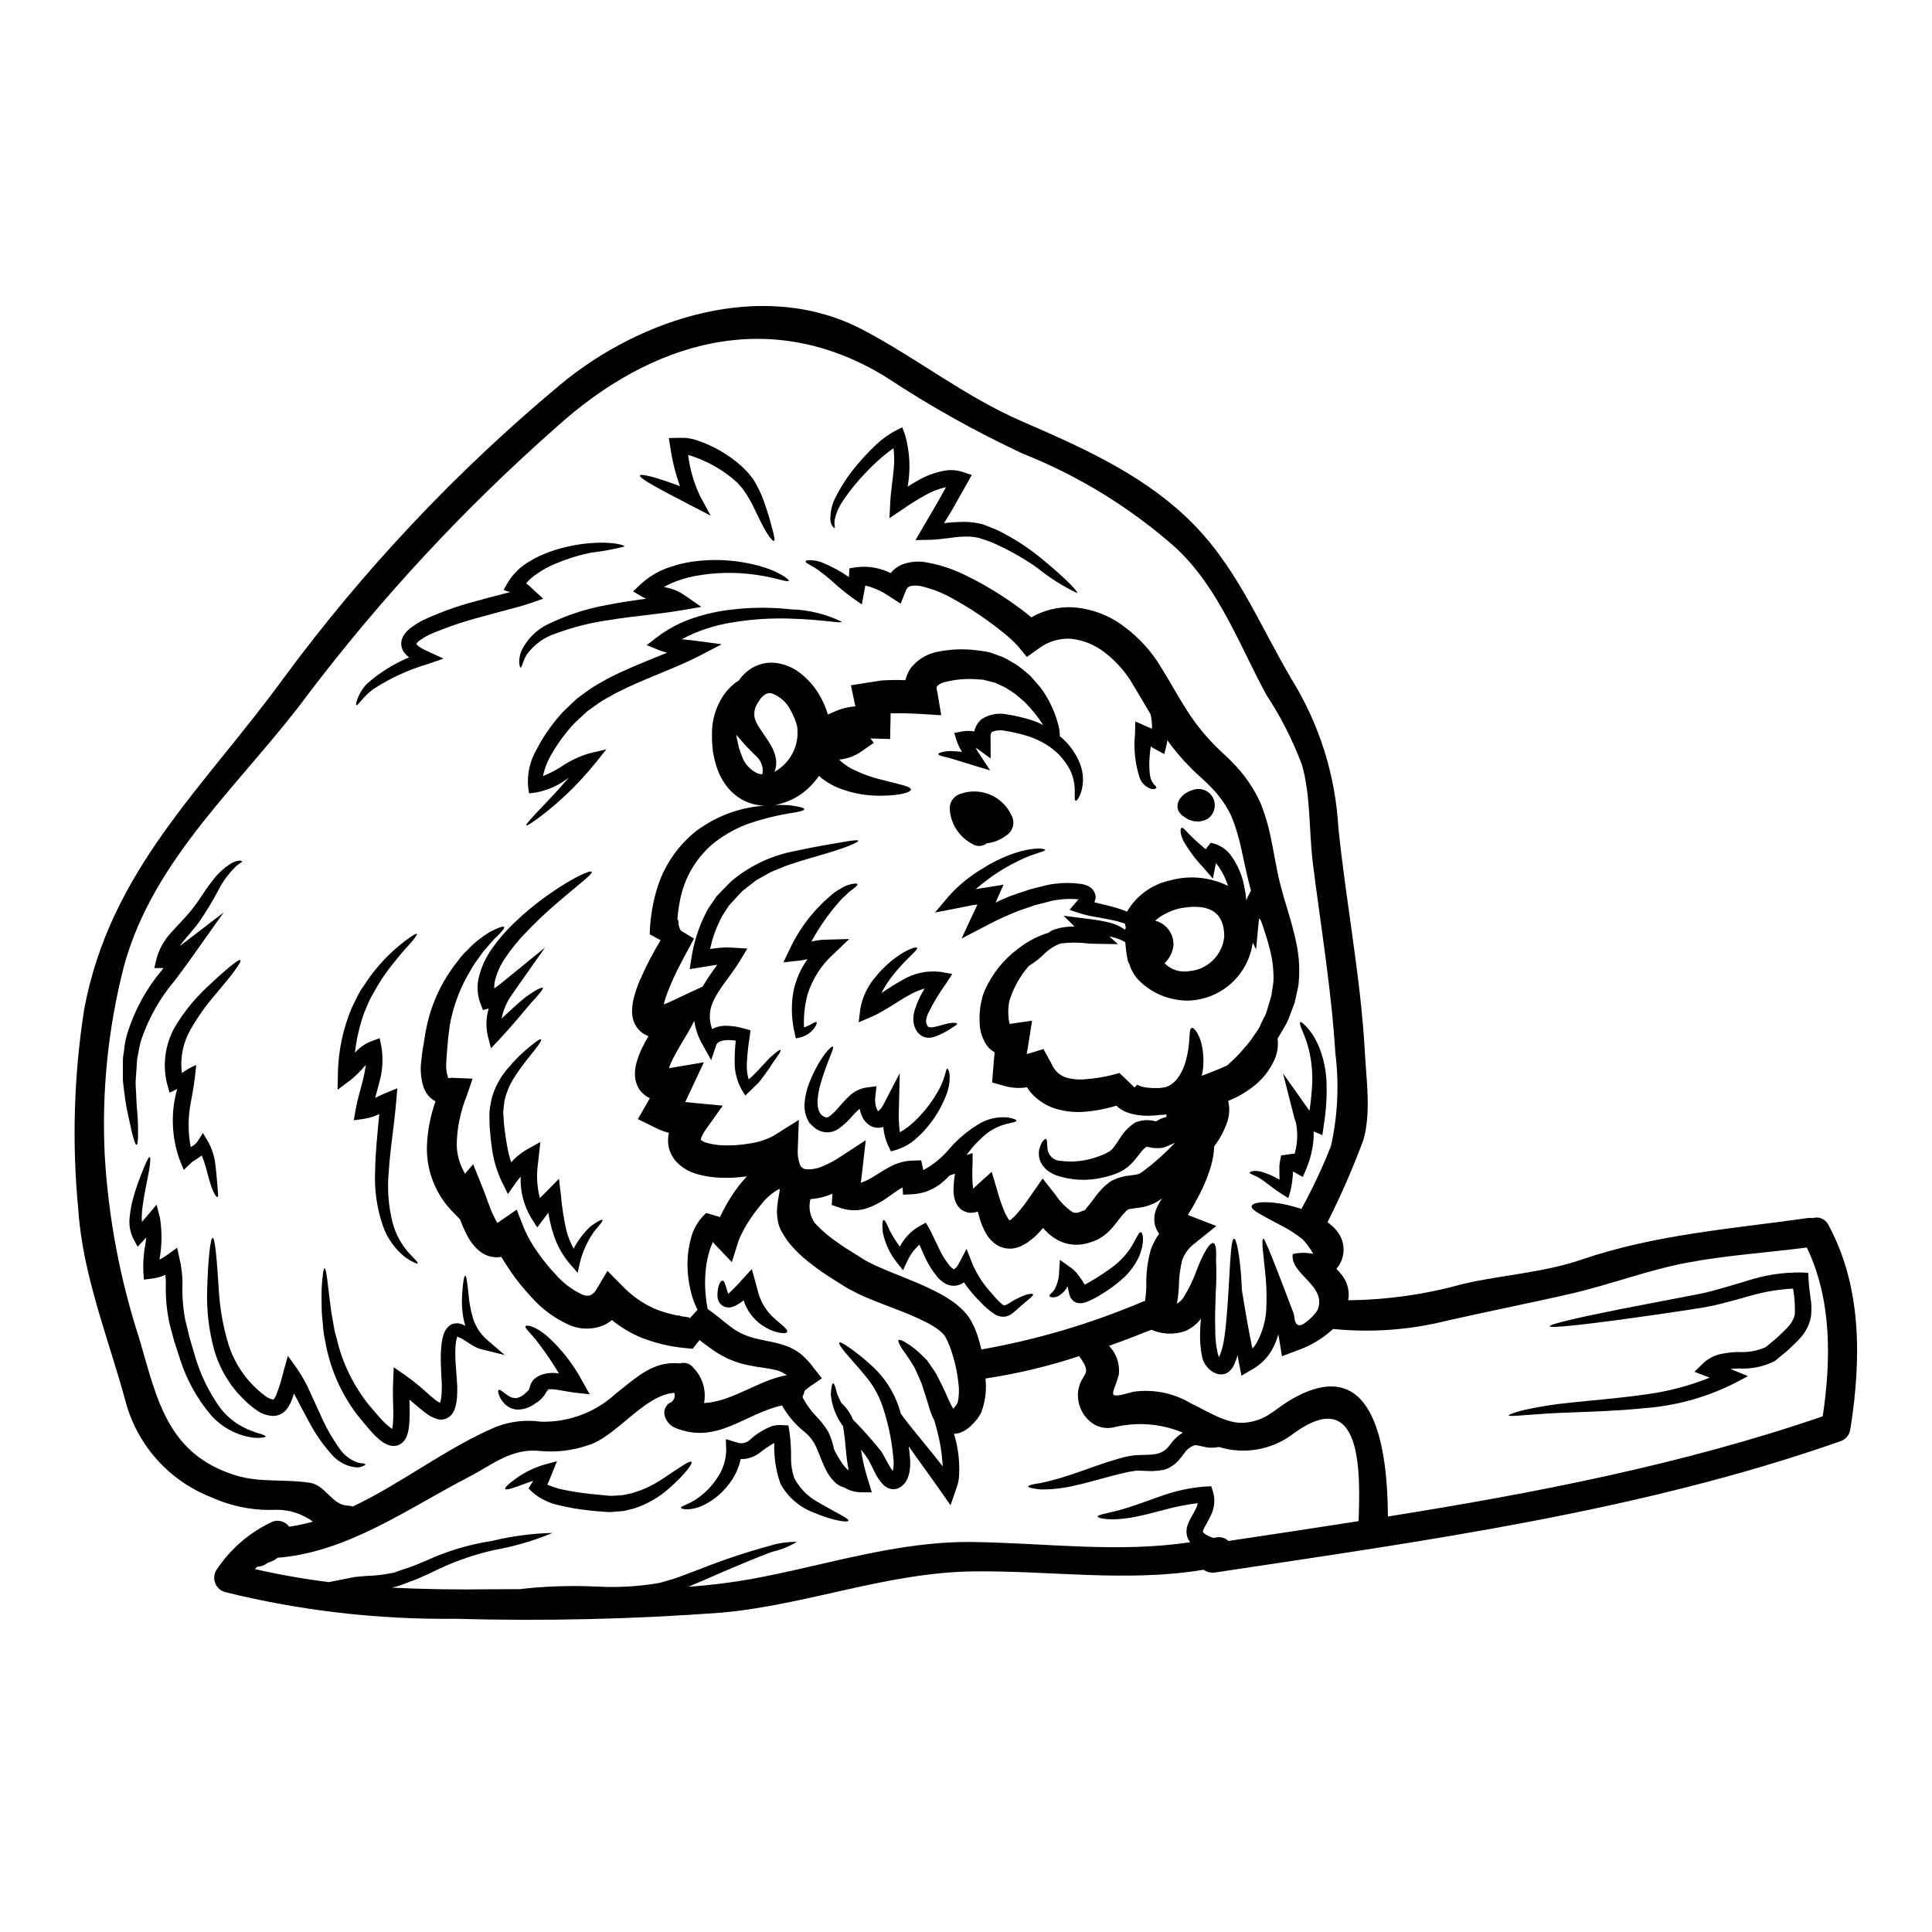 <?xml version="1.0" encoding="UTF-8"?>
<!-- Uploaded to: ICON Repo, www.iconrepo.com, Generator: ICON Repo Mixer Tools -->
<svg fill="#000000" width="800px" height="800px" version="1.1" viewBox="144 144 512 512" xmlns="http://www.w3.org/2000/svg">
 <g>
  <path d="m480.95 407.84v-0.023l0.027-0.234 0.051-0.492 0.156-0.961c0.078-0.652 0.23-1.273 0.285-1.969 0.109-2.801-0.188-5.602-0.879-8.316-0.57-2.441-1.457-5.043-2.394-7.797l-0.152-0.207c-0.105-0.152-0.234-0.363-0.367-0.52-0.051 0.445-0.102 0.914-0.152 1.355l-0.648 6.91-0.887-1.789v-0.004c-0.562 4.148-2.574 7.965-5.676 10.777-3.098 2.812-7.094 4.438-11.277 4.594-4.953 0.078-9.723-1.852-13.23-5.352-1.168-1.227-2.031-2.711-2.523-4.328-0.223-0.344-0.379-0.723-0.465-1.121-0.289-1.535-0.488-3.09-0.598-4.652-0.207-0.129-0.395-0.234-0.625-0.367v0.004c-1.137-0.574-2.356-0.973-3.613-1.184l2.285 2.051-5.82-0.102c-0.676 0-1.379-0.027-2-0.078-2.457-0.312-4.945-0.312-7.406 0-1.75 0.672-3.328 1.719-4.629 3.066-1.113 1.055-2.332 1.996-3.637 2.805-0.027 0.027-0.078 0.027-0.102 0.055v0.004c-2.203 2.523-3.891 5.453-4.969 8.625l-0.203 0.648c-0.027 0.078-0.105 0.547-0.156 0.789-0.051 0.441-0.078 0.91-0.129 1.352h-0.004c-0.039 1.023 0.012 2.051 0.16 3.07 0.043 0.305 0.102 0.609 0.18 0.906l5.953-0.859-0.887 5.664c-0.18 1.039-0.336 2.106-0.52 3.172 0.34-0.078 0.676-0.156 1.066-0.289l3.352-1.039 1.969 3.562c0.18 0.363 0.395 0.727 0.547 1.117l0.672 0.961 0.004 0.004c0.75 0.902 1.742 1.566 2.859 1.926 1.383 0.398 2.824 0.566 4.262 0.492 3.336-0.188 6.641-0.766 9.84-1.715l3.981 3.82 0.102-0.051s0.492-0.52 0.648-0.703c0.027 0.027 0.105 0.078 0.18 0.156h0.004c0.723 0.332 1.496 0.555 2.285 0.648 0.949 0.121 1.906 0.164 2.863 0.129 0.434-0.004 0.867-0.039 1.297-0.102 0.262-0.059 0.523-0.094 0.789-0.105l0.699-0.312 0.367-0.129 0.129-0.102c0.254-0.129 0.488-0.285 0.703-0.469 0.555-0.43 1.043-0.938 1.453-1.508 0.828-1.176 1.469-2.473 1.898-3.844 1.66-5.379 0.789-9.055 1.738-9.359 0.676-0.395 3.543 3.094 3.066 10.293v-0.004c-0.082 0.805-0.215 1.605-0.391 2.394 1.145-0.441 2.344-0.887 3.484-1.355s2.262-0.91 3.273-1.402c1.016-0.938 2.078-1.898 3.121-3.016 0.699-0.789 1.402-1.574 2.129-2.418v0.004c0.723-0.875 1.391-1.797 2.004-2.754 0.312-0.469 0.648-0.961 0.984-1.43 0.336-0.469 0.496-1.016 0.754-1.535 0.262-0.52 0.52-1.012 0.75-1.535h0.004c0.328-0.531 0.574-1.105 0.727-1.711 0.395-1.273 0.789-2.574 1.18-3.938 0.016-0.016 0.027-0.035 0.027-0.055v-0.016c0.023-0.031 0.035-0.066 0.031-0.105zm-141.18-65.859 0.129 0.395c0.188 0.617 0.402 1.223 0.652 1.82 0.672 2.129 2.223 3.867 4.262 4.781 0.395 0.133 0.805 0.211 1.219 0.234 0.094-0.52 0.121-1.047 0.078-1.574-0.18-1.285-0.816-2.465-1.793-3.324-1.781-1.688-3.457-3.484-5.016-5.383-0.051-0.098-0.109-0.195-0.18-0.281 0.074 0.621 0.188 1.234 0.332 1.84l0.234 1.066 0.051 0.289v0.023c0.004 0.035 0.031 0.062 0.031 0.113zm-124.65 216.09-0.051 0.027v0.004c-0.082 0.039-0.16 0.082-0.238 0.129-0.738 0.613-1.664 0.949-2.625 0.961-0.23 0.207-0.441 0.418-0.676 0.625 6.477 1.484 13.027 2.637 19.625 3.457l3.434-0.676c1.141-0.23 2.258-0.465 3.379-0.672 1.09-0.129 2.129-0.18 3.172-0.289h-0.004c1.891-0.047 3.777-0.238 5.637-0.574l1.434-0.262v0.004c0.402-0.102 0.797-0.234 1.18-0.395l2.547-0.859c1.688-0.52 3.324-1.273 4.914-1.926v0.004c5.578-2.57 11.492-4.348 17.57-5.273 5.242-1.273 10.609-1.98 16.008-2.109-4.969 2.066-10.145 3.582-15.438 4.523-5.816 1.305-11.449 3.332-16.766 6.031-1.613 0.699-3.195 1.508-5.019 2.156-0.883 0.34-1.789 0.676-2.699 1.012-0.5 0.199-1.012 0.367-1.535 0.496l-1.141 0.262c8.73 0.469 17.492 0.57 26.273 0.441 2.551-0.023 5.117-0.023 7.695-0.023 1.141-0.129 2.285-0.266 3.434-0.367h-0.004c5.707-0.477 11.438-0.578 17.156-0.312 4.973 0.258 9.961 0.016 14.887-0.727 0.574-0.102 1.145-0.207 1.691-0.289 0.543-0.152 1.062-0.312 1.574-0.469h0.004c1.055-0.266 2.098-0.586 3.121-0.961l6.004-2.258h-0.004c6.023-2.391 12.176-4.438 18.43-6.137 2.293-0.707 4.684-1.047 7.086-1.012-2.043 1.238-4.269 2.133-6.602 2.648-4.262 1.574-10.293 4.109-17.773 7.383-1.406 0.594-2.887 1.246-4.394 1.871 5.543-0.383 11.062-1.059 16.531-2.027 19.648-3.562 38.727-10.113 58.871-9.84 19.23 0.262 38.543 2.941 57.59 0.055h0.004c-0.57-0.703-0.906-1.566-0.961-2.473-0.031-0.559 0.02-1.117 0.156-1.66 0.129-0.434 0.285-0.859 0.465-1.273 0.789-1.66 1.574-2.754 2.027-3.844v-0.004c0.145-0.348 0.25-0.715 0.312-1.09-2.977 0.359-5.922 0.941-8.812 1.742-3.379 0.883-6.473 1.715-9.125 2.129-5.512 0.887-8.551 0.105-8.578-0.312-0.074-0.598 3.223-0.859 7.953-2.363 2.418-0.75 5.301-1.848 8.66-3.016l0.004 0.004c3.832-1.414 7.84-2.285 11.906-2.598l1.574-0.078 0.52 1.613c0.504 1.859 0.363 3.836-0.391 5.609-0.676 1.609-1.574 2.965-2.082 4.027-0.129 0.262-0.129 0.367-0.23 0.574 0.023 0.102-0.051 0.23-0.027 0.262 0.023 0.027 0 0.051 0.207 0.285v-0.004c0.707 0.59 1.527 1.027 2.414 1.277 0.062 0.02 0.125 0.047 0.184 0.078 0.16-0.047 0.328-0.082 0.496-0.105 1.234-0.324 2.551 0.012 3.481 0.887 11.414-1.715 22.945-3.434 34.488-5.25 0.418-12.398 1.18-36.281-16.926-23.469v-0.004c-5.648 4.516-13.16 5.945-20.074 3.82l-1.18 0.156v0.004c-0.852 0.082-1.711 0.031-2.547-0.16l-1.789-0.395c-0.34-0.078-0.727-0.078-0.836-0.105l-0.152 0.055v0.004c-1.133 0.383-2.098 1.145-2.731 2.156-0.395 0.492-0.883 1.18-1.43 1.789l-0.961 0.965c-0.418 0.312-0.887 0.621-1.352 0.91-0.344 0.219-0.723 0.383-1.117 0.492l-0.496 0.18-0.262 0.105c-0.051 0.023-0.078-0.078-0.078-0.078l-0.441 0.027-0.156 0.102c-0.789 0.051-1.66 0.18-2.418 0.18-1.246-0.051-2.469-0.078-3.664-0.129-0.598 0.027-1.27 0.18-1.898 0.262l-0.469 0.078-0.363 0.078-0.887 0.207c-4.723 1.09-9.055 2.496-12.84 3.297l0.008 0.004c-3.019 0.734-6.121 1.094-9.227 1.066-2.106-0.23-3.297-0.52-3.297-0.789 0-0.27 1.18-0.621 3.297-0.91v0.004c2.844-0.609 5.644-1.391 8.395-2.34 3.543-1.145 7.695-2.832 12.688-4.234l0.961-0.262v0.004c0.188-0.055 0.375-0.098 0.57-0.133l0.469-0.105c0.648-0.102 1.246-0.23 1.949-0.312l2.363-0.078c3.406-0.078 5.199-0.207 7.199-3.066h-0.004c0.848-1.133 1.906-2.098 3.121-2.832-5.832-2.438-12.297-2.918-18.43-1.379-2.051 0.434-4.184-0.051-5.848-1.324-2.5-1.953-3.82-5.055-3.484-8.211 0.727-5.223 4.238-4.031 0.262-9.355-8.086 2.668-16.379 4.652-24.797 5.922 0 0.262 0.051 0.496 0.051 0.754v0.004c0.219 2.875-0.215 5.762-1.273 8.445-0.254 0.449-0.531 0.883-0.832 1.301l-0.207 0.312-0.129 0.129-0.262 0.312-0.543 0.598-0.844 0.844c-0.293 0.281-0.617 0.535-0.961 0.75-0.359 0.281-0.758 0.508-1.18 0.68l-0.723 0.312-0.004-0.004c-0.301 0.078-0.605 0.141-0.91 0.184-0.184 0.02-0.363 0.031-0.547 0.027 1.164 3.754 1.613 7.691 1.324 11.613-0.102 0.598-0.152 1.145-0.312 1.742l-0.598 1.766-1.324 3.82-2.473-3.543c-3.039-4.367-6.082-8.422-8.602-12.086 0.18 1.379 0.336 2.781 0.395 4.289l0.004 0.004c0.008 0.75-0.043 1.496-0.156 2.234-0.051 0.453-0.156 0.898-0.312 1.324-0.145 0.461-0.336 0.906-0.57 1.328l-0.262 0.395-0.055 0.078c-0.059 0.098-0.129 0.191-0.203 0.281-0.047 0.035-0.09 0.07-0.133 0.105l-0.285 0.289c-0.5 0.48-1.121 0.82-1.793 0.984-0.785 0.156-1.602 0.039-2.312-0.336-0.258-0.148-0.512-0.316-0.75-0.496l-0.52-0.492c-0.918-1.055-1.68-2.238-2.262-3.508-0.523-1.039-1.043-2.18-1.434-2.859-0.621-0.961-1.301-1.875-2-2.754h0.004c0.355 2.535 0.918 5.035 1.688 7.477l0.262 0.883 0.91 2.992-2.965-0.027c-1.543-0.027-3.051-0.469-4.367-1.277-0.781-0.199-1.512-0.57-2.129-1.09-1.277-1.145-2.289-2.555-2.965-4.133-0.789-1.609-1.43-3.457-2.184-5.195-0.73-1.754-1.902-3.285-3.406-4.449-2.231-1.809-4.113-4.012-5.559-6.492-0.051-0.129-0.102-0.289-0.152-0.395-9.957 2.156-17.23 10.473-28.34 5.977-2.441-0.988-4.207-4.418-1.711-6.523h-0.004c0.57-0.164 1.047-0.555 1.316-1.082s0.312-1.145 0.113-1.699c-8.086 0.598-15.441 11.809-23.031 13.957-3.941 1.332-8.117 1.836-12.262 1.48-7.746-0.91-12.594 3.457-18.949 6.754-16.215 8.371-32.309 20.094-50.918 21.523-0.473 0.438-1.027 0.773-1.637 0.988-0.246 0.117-0.504 0.211-0.77 0.281zm413.4-89.508c8.941 16.504 8.707 35.605 5.926 53.695-0.027 0.105-0.051 0.18-0.078 0.262-0.094 1.578-1.145 2.941-2.652 3.43-53.176 18.66-110.25 26.406-165.69 34.773v0.004c-1.07 0.168-2.164-0.094-3.039-0.73-20.371 3.383-40.57 0.18-61.176 0.441-22.793 0.316-43.898 8.836-66.434 10.918-23.574 1.754-47.223 2.301-70.852 1.637-20.523 0.223-40.992-2.156-60.918-7.082-1.16-0.336-2.102-1.188-2.555-2.312-0.449-1.121-0.363-2.387 0.242-3.434 3.555-5.453 8.535-9.832 14.398-12.656 1.684-0.949 3.812-0.48 4.938 1.09 2.125-0.32 4.231-0.77 6.301-1.348-2.793-2.059-6.176-3.164-9.645-3.148-5.867 0.281-11.715-0.82-17.074-3.227-11.324-4.34-19.871-13.859-22.965-25.586-4.574-16.816-11.309-33.242-12.5-50.707-1.711-17.723-1.184-35.59 1.574-53.176 6.91-36.852 31.578-58.555 52.707-87.508v-0.004c21.246-28.84 45.898-55.008 73.422-77.934 21.254-17.711 53.922-28.34 80.129-14.605 14.426 7.562 27.078 17.711 42.117 24.246 15.352 6.656 31.031 13.594 43.379 25.16 13.383 12.527 19.18 27.945 28.305 43.406 7.269 11.801 11.496 25.223 12.293 39.059 2.027 20.016 5.953 39.754 7.047 59.855 0.395 7.356 1.66 15.832-0.418 23.055h-0.004c-2.688 7.231-5.766 14.312-9.223 21.211-0.074 0.184-0.172 0.359-0.289 0.52 0.91 0.656 1.73 1.422 2.445 2.285 2.469 2.93 2.438 7.219-0.078 10.109l0.312 0.316c0.207 0.207 0.547 0.598 0.789 0.883l-0.004-0.004c0.312 0.348 0.59 0.719 0.828 1.117 0.469 0.703 0.816 1.477 1.039 2.289 0.211 0.805 0.316 1.637 0.316 2.473l-0.156 1.242c10.289-0.098 20.523-1.551 30.434-4.328 10.398-2.394 21.211-2.965 31.348-6.418 19.727-6.731 39.637-8.137 60.086-11.047v-0.004c0.414-0.043 0.832-0.035 1.246 0.027 1.625-0.512 3.379 0.242 4.125 1.773zm-1.48 50.773c2.234-14.918 2.418-30.93-4.211-44.73-10.551 1.379-21.18 2.027-31.656 4.004-10.477 1.977-20.191 5.742-30.457 8.137-11.93 2.754-23.91 5.066-35.816 7.848l-0.004 0.004c-8.996 1.965-18.25 2.508-27.418 1.609-0.059 0-0.121-0.008-0.18-0.023-0.121 0.141-0.262 0.262-0.418 0.363-2.566 2.289-5.547 4.062-8.785 5.223l-4.363 1.637-0.727-4.445c-0.078-0.469-0.156-0.883-0.23-1.352l-0.004 0.004c-0.461 1.695-1.172 3.316-2.106 4.805-1.297 1.965-3.07 3.574-5.148 4.68l-2.519 1.48-0.574-2.938c-0.18-0.832-0.312-1.688-0.465-2.519-0.262 1.07-0.66 2.098-1.18 3.066-2.496 4.234-7.406 1.18-8.215-2.574-0.441-2.199-0.617-4.449-0.52-6.691 0.027-1.18 0.105-2.34 0.207-3.457v0.004c-1.145 1.535-2.703 2.719-4.496 3.402-2.84 0.879-5.902 0.711-8.629-0.469-3.715 1.48-7.457 2.914-11.227 4.262 1.965 2.019 2.922 4.816 2.598 7.617-1.379 5.352-3.938 6.731 3.902 4.547 5.246-0.742 10.594 0.332 15.148 3.043 4.055 1.898 9.512 5.562 14.168 5.172 5.797-0.496 7.746-3.324 12.031-5.902 23.082-13.75 25.938 13.852 26.066 30.75 39-6.223 78.059-13.789 115.23-26.547zm-130.34-71.547c1.82-8.098 2.219-16.453 1.18-24.691-1.043-16.945-3.871-33.656-5.981-50.5-1.016-8.289-0.547-17.883-2.863-25.883h0.004c-2.445-6.527-5.613-12.762-9.445-18.582-7.176-13.254-12.633-28.305-23.859-38.828v-0.004c-12.012-10.672-25.793-19.164-40.723-25.094-12.535-5.852-24.617-12.617-36.152-20.242-30.75-18.961-62.312-9.633-87.719 13.5-24.07 21.242-45.973 44.82-65.395 70.383-17.176 23.312-41.113 43.324-48.926 72.328-4.211 16.383-5.914 33.309-5.051 50.203 0.977 16.449 4.051 32.707 9.148 48.379 4.68 16.012 7.406 30.668 25.629 36.258 6.418 1.969 13.121 0.883 19.727 1.969 4.027 0.676 5.793 6.004 10.004 6.031v-0.004c0.414 0.02 0.824 0.098 1.219 0.234 13.047-6.184 25.027-15.668 38.051-21.156 3.762-1.43 7.824-1.883 11.809-1.324 7.312 0.203 14.414-2.457 19.797-7.41 5.484-4.262 9.84-8.762 17.047-8.035 1.305-0.406 2.723 0.051 3.543 1.148 2.426 2.461 3.488 5.961 2.832 9.355 7.356-0.312 14.477-6.082 21.91-7.379h0.004c-0.727-0.555-1.547-0.977-2.418-1.25-1.121-0.297-2.258-0.523-3.406-0.676-1.406-0.18-2.965-0.441-4.262-0.699v-0.004c-3.363-0.656-6.551-2.012-9.359-3.973-1.352-0.938-2.519-1.848-3.664-2.703l-1.844 2.309-1.742-0.18c-4.156-0.355-8.238-1.328-12.109-2.887-2.707-1.152-5.234-2.684-7.512-4.547-0.781 0.645-1.66 1.16-2.602 1.531-2.695 1.012-5.664 0.984-8.34-0.074-3.996-1.711-7.559-4.297-10.422-7.566-2.055-2.168-3.93-4.496-5.613-6.965-0.789-1.219-1.613-2.418-2.344-3.688-0.312 0.051-0.621 0.102-0.91 0.129-1.832 0.055-3.617-0.574-5.012-1.766l-0.789-0.727-0.598-0.676v-0.004c-0.363-0.43-0.703-0.879-1.012-1.352-0.273-0.418-0.527-0.852-0.754-1.297-0.715-1.359-1.332-2.766-1.848-4.211l-1.711-1.766v-0.004c-4.676-4.633-7.238-10.988-7.086-17.57 0.145-4.078 0.914-8.109 2.289-11.953-0.746-0.402-1.414-0.938-1.969-1.574-0.527-0.684-0.941-1.445-1.227-2.258-0.711-2.277-0.906-4.684-0.57-7.047 0.18-1.969 0.52-3.844 0.789-5.402l0.18-1.219c0.078-0.598 0.184-0.965 0.262-1.434 0.207-0.883 0.395-1.766 0.574-2.621v-0.004c1.5-5.777 4.219-11.164 7.977-15.801 0.676-0.941 1.441-1.812 2.289-2.602 0.789-0.789 1.457-1.508 2.184-2.129 1.246-1.035 2.559-1.984 3.934-2.836 2.234-1.141 3.508-1.574 3.742-1.301 0.234 0.277-0.676 1.379-2.496 3.094-0.887 0.883-1.742 2.055-2.887 3.273-0.547 0.676-1.039 1.48-1.637 2.258l0.004 0.004c-0.645 0.824-1.219 1.703-1.715 2.625-2.781 4.5-4.695 9.48-5.641 14.688-0.102 0.727-0.18 1.48-0.289 2.262l-0.152 1.062-0.105 1.355c-0.152 1.871-0.336 3.508-0.395 5.172-0.137 1.375 0.016 2.766 0.445 4.078 0.008 0.078 0.043 0.152 0.102 0.207 0.027-0.051 0.102-0.023 0.18-0.023 0.215-0.043 0.434-0.07 0.652-0.078l5.59 0.23-1.574 4.629h-0.004c-1.637 4.035-2.527 8.332-2.625 12.684 0.004 2.777 0.77 5.5 2.215 7.871l2.129-2.523 2.652 6.602c0.699 1.715 1.113 3.094 1.66 4.449 0.445 1.25 0.988 2.465 1.613 3.637 0.109 0.246 0.242 0.48 0.395 0.699 0.047 0.059 0.09 0.121 0.129 0.184l5.094-3.512 2.027 5.148v0.004c0.941 2.129 2.102 4.156 3.461 6.051 1.438 2.09 3.039 4.062 4.781 5.906 1.957 2.269 4.371 4.102 7.086 5.379 0.66 0.32 1.418 0.395 2.129 0.211 0.75-0.367 1.363-0.973 1.742-1.719l2.828-4.754 3.902 3.938c2.344 2.469 5.129 4.481 8.211 5.922 2.184 0.941 4.473 1.621 6.812 2.027l0.051-0.102s0.023-0.051 0.051-0.051 0.156 0.102 0.262 0.18c0.102 0.078 0.078 0.051 0.129 0.078 0.789 0.129 1.574 0.262 2.363 0.363-0.051 0.051-0.129 0.102-0.18 0.156h0.262l2-2.211h-0.004c-0.516-1.02-0.949-2.082-1.301-3.168-0.949-3.07-1.402-6.273-1.348-9.488 0.043-2.09 0.34-4.164 0.879-6.184 0.652-2.629 2.074-5 4.082-6.812l3.664 1.09c0.312-0.672 0.621-1.379 0.988-2.027v0.004c1.156-2.211 2.496-4.316 4.004-6.301 0.672-0.832 1.352-1.637 2.129-2.469v0.004c-2.477 0.348-4.981 0.461-7.477 0.336-1.793-0.086-3.57-0.367-5.301-0.828-2.25-0.535-4.297-1.699-5.906-3.356-1.047-1.148-1.766-2.559-2.078-4.082-0.207-1.199-0.184-2.426 0.078-3.613-1.066-0.266-2.102-0.637-3.094-1.117-0.441-0.207-0.883-0.441-1.328-0.648l-3.793-1.871 2.312-4.031c0.289-0.492 0.57-0.988 0.859-1.508-1.227-0.582-2.262-1.5-2.984-2.648-0.637-1.145-0.969-2.434-0.965-3.742 0-0.883 0.105-1.766 0.312-2.625 0.34-1.312 0.789-2.59 1.352-3.82 0.621-1.301 1.27-2.496 1.926-3.613-0.031-0.02-0.07-0.027-0.105-0.023-0.48-0.207-0.941-0.449-1.379-0.73-0.879-0.602-1.594-1.414-2.078-2.359-0.633-1.301-0.895-2.746-0.758-4.188 0.059-0.973 0.207-1.938 0.445-2.883 0.41-1.562 0.938-3.09 1.574-4.574 1.602-3.668 3.441-7.231 5.512-10.656l-2.887-1.574c0.113-4.461 0.875-8.879 2.266-13.121 1.941-5.664 5.481-10.645 10.184-14.348 1.379-1.008 2.828-1.922 4.332-2.731 2.606-1.375 5.375-2.414 8.242-3.09 1.746-0.395 3.516-0.66 5.301-0.789-1.609-0.055-3.195-0.406-4.68-1.039-2.211-0.969-4.117-2.523-5.512-4.496-1.176-1.637-2.055-3.465-2.598-5.406-0.266-0.867-0.48-1.75-0.633-2.644l-0.129-0.621-0.027-0.262c-0.016-0.066-0.023-0.137-0.023-0.207l-0.027-0.289-0.102-1.09h-0.004c-0.113-1.57-0.121-3.148-0.027-4.723 0.25-2.781 1.141-5.469 2.602-7.852 0.586-0.977 1.293-1.879 2.106-2.676 0.641-0.672 1.363-1.258 2.156-1.742l0.156-0.078c0.531-0.793 1.16-1.52 1.875-2.156 2.066-1.871 4.809-2.809 7.586-2.598 2.602 0.258 5.066 1.281 7.086 2.938 1.844 1.473 3.418 3.258 4.652 5.273 1.047 1.723 1.867 3.574 2.441 5.512l1.824-0.809h-0.004c1.738-0.766 3.59-1.23 5.484-1.375-0.051-0.184-0.105-0.395-0.156-0.574l-1.039-4.992 4.211-0.672c1.246-0.18 2.547-0.395 3.871-0.598 2.113-0.141 4.227-0.168 6.344-0.078 0.27-1.109 0.727-2.164 1.348-3.117 1.703-2.203 4.121-3.742 6.836-4.348 3.769-0.812 7.652-0.934 11.465-0.363 0.441 0.051 0.883 0.102 1.301 0.18l0.648 0.105 0.152 0.023 0.078 0.027 0.547 0.129c0.051 0.023 0.34 0.102 0.34 0.102 0.727 0.262 1.457 0.52 2.156 0.789 0.363 0.129 0.699 0.234 1.066 0.395l1.219 0.648c0.789 0.469 1.574 0.91 2.34 1.355 1.254 0.914 2.461 1.895 3.613 2.938 0.988 1.066 1.871 2.129 2.727 3.117 2.402 3.246 4.09 6.969 4.938 10.918 0.102 0.789 0.156 1.402 0.18 1.969h0.004c2.394 1.941 4.238 4.481 5.352 7.356 0.91 2.379 1.004 4.996 0.262 7.434-0.543 1.66-1.219 2.391-1.453 2.285-0.34-0.105-0.207-1.039-0.234-2.574l-0.004 0.004c0.031-2.062-0.461-4.102-1.426-5.926-1.473-2.676-3.637-4.914-6.262-6.473-1.539-0.941-3.188-1.684-4.914-2.207-1.926-0.586-3.891-1.035-5.875-1.352-1.164-0.266-2.383-0.156-3.481 0.312-0.207 0.18-0.234 0.418-0.367 0.883v-0.004c-0.016 0.266-0.004 0.527 0.027 0.789v5.352l-3.434-2.519h0.004c-0.188-0.121-0.375-0.234-0.57-0.336 0.441 0.789 0.938 1.535 1.402 2.234l2.473 3.766-4.082-1.219c-2.914-0.91-5.301-1.609-6.965-2.129-1.688-0.34-2.676-0.648-2.676-0.965s0.965-0.621 2.731-0.789h-0.004c1.184-0.012 2.367 0.059 3.543 0.207-0.617-0.965-1.109-2-1.457-3.09l-0.594-1.926 2.207-0.418c1.023-0.172 2.07-0.16 3.094 0.027 0.273-1.293 0.98-2.457 2-3.301 1.984-1.262 4.387-1.699 6.691-1.219 2.25 0.336 4.465 0.863 6.629 1.574 1.008 0.328 1.988 0.738 2.934 1.219-1.434-2.227-3.109-4.293-4.988-6.16-0.789-0.676-1.637-1.402-2.519-2.156-0.988-0.57-1.969-1.328-2.965-1.848-0.496-0.18-0.988-0.395-1.48-0.648l-0.727-0.363c-0.316-0.078-0.703-0.18-1.066-0.262-0.699-0.184-1.406-0.367-2.133-0.547l-0.102-0.027-0.535-0.012-1.066-0.078c-2.863-0.223-5.742 0.035-8.523 0.754-0.809 0.148-1.539 0.566-2.078 1.18-0.031 0.137-0.047 0.277-0.051 0.418 0.078 0.156-0.027 0.23 0.051 0.492 0.07 0.25 0.133 0.5 0.18 0.758l0.988 5.922-5.434-0.336c-2.754-0.156-5.434-0.234-8.004-0.156 0 0.027 0.027 0.051 0.027 0.102l-0.129 6.691-3.613-0.102c-0.57-0.027-1.09-0.027-1.609-0.051l0.883 1.18-3.324 2.309-0.004 0.004c-1.738 1.191-3.75 1.926-5.848 2.133 0.953 0.938 2.039 1.734 3.223 2.359 2.551 1.305 5.246 2.297 8.031 2.961 4.781 1.223 7.769 1.793 7.769 2.602-0.027 0.727-2.938 1.66-8.344 1.637-3.363 0.008-6.703-0.562-9.875-1.691-2.137-0.742-4.125-1.859-5.871-3.297-0.102-0.086-0.195-0.18-0.281-0.277-1.312 1.93-2.969 3.606-4.883 4.941-2.039 1.398-4.352 2.348-6.785 2.777 1.406-0.023 2.676 0 3.719 0.055 2.648 0.336 4.055 0.699 4.055 1.062s-1.406 0.754-4.055 1.117c-3.656 0.609-7.258 1.523-10.762 2.734-2.406 0.875-4.703 2.035-6.836 3.453-1.191 0.77-2.32 1.629-3.379 2.57-1.098 1.039-2.117 2.16-3.043 3.356-2.008 2.629-3.488 5.621-4.363 8.812-0.621 2.328-1.016 4.715-1.18 7.121 0.051 0.051 0.078 0.102 0.102 0.102l0.051 0.316c0.027 0 0-0.469 0.055-0.129v-0.004c0.066 0.211 0.09 0.43 0.074 0.648 0.016 0.738 0.234 1.457 0.625 2.078l3.484 2.129c-1.305 2.473-2.496 4.578-3.691 6.941v0.004c-1.211 2.312-2.297 4.691-3.246 7.121-0.441 1.098-0.797 2.227-1.066 3.375 0.699-0.262 1.457-0.598 2.234-0.961l8.082-3.793c1.184-1.992 2.477-3.918 3.871-5.769-1.402 0.18-2.859 0.441-4.363 0.699l-2.965 0.469 0.469-2.91v0.004c0.605-4.09 1.859-8.059 3.715-11.75 0.434-0.902 0.949-1.762 1.535-2.574l0.832-1.219 0.418-0.625 0.102-0.152c0.027-0.027 0.18-0.207 0.18-0.207l0.055-0.051 0.23-0.234c1.273-1.301 2.445-2.57 3.715-3.766l0.004-0.008c4.922-4.066 10.82-6.789 17.109-7.898 5.066-1.117 9.121-1.738 11.902-2.231 2.781-0.492 4.328-0.676 4.418-0.418 0.086 0.262-1.324 0.961-4.027 1.949-2.703 0.988-6.691 2.055-11.512 3.512-1.195 0.387-2.445 0.805-3.742 1.246-1.246 0.492-2.547 1.039-3.902 1.609-1.219 0.699-2.519 1.43-3.844 2.156-1.18 0.91-2.363 1.848-3.586 2.781-1.18 1.18-2.34 2.547-3.562 3.844l-0.207 0.207-0.004 0.008c-0.02 0.055-0.047 0.105-0.074 0.152l-0.34 0.547-0.676 1.039c-0.488 0.703-0.906 1.453-1.25 2.238-1.156 2.359-2.012 4.856-2.547 7.43 1.547-0.273 3.113-0.422 4.68-0.441 0.621 0.027 1.219 0.078 1.82 0.105l3.379 0.203-1.871 3.094c-2.496 4.133-5.59 7.383-7.125 10.789v0.004c-0.75 1.547-1.062 3.269-0.91 4.984 0.094 0.844 0.285 1.676 0.574 2.473 0.062-0.055 0.133-0.098 0.207-0.129 0.992-0.473 2.074-0.73 3.172-0.758 1.789-0.008 3.566 0.258 5.273 0.789l1.508 0.418-0.18 1.508c-0.402 2.426-0.664 4.871-0.789 7.328-0.055 1.398 0.102 2.801 0.465 4.156 0.273-0.203 0.535-0.418 0.789-0.648 0.676-0.594 1.246-1.27 1.82-1.844 1.145-1.223 2.133-2.289 2.938-3.148 1.715-1.574 2.754-2.312 2.941-2.133 0.184 0.18-0.496 1.246-1.875 3.121-0.648 0.984-1.352 2.129-2.391 3.481-0.52 0.703-1.039 1.457-1.688 2.184-0.754 0.727-1.535 1.48-2.363 2.285l-1.039 0.988-0.887-1.43c-1.219-2.121-1.883-4.519-1.926-6.965-0.031-2.047 0.066-4.098 0.289-6.133-2.34-0.367-4.723-0.156-5.172 1.18l-1.352 3.977-2.156-3.902c-1.168-1.945-1.945-4.098-2.293-6.34v-0.23l-0.18 0.34c-1.18 2.441-2.234 3.977-3.297 5.793-1.016 1.742-2.004 3.484-2.754 5.117-0.184 0.469-0.367 0.91-0.496 1.328 0.289-0.027 0.625-0.078 0.965-0.129l8.289-1.406-3.406 7.25c-0.52 1.066-1.016 2.184-1.535 3.273 0.754 0.078 1.574 0.156 2.473 0.262l7.477 0.703-4.434 6.223c-0.582 0.762-1.039 1.613-1.352 2.519-0.047 0.098-0.066 0.207-0.051 0.316 0.523 0.418 1.137 0.711 1.793 0.855 1.121 0.297 2.269 0.488 3.43 0.574 2.555 0.148 5.121 0 7.641-0.441 2.227-0.305 4.379-0.992 6.371-2.027l6.754-4.238-0.285 7.773c-0.098 1.43 0.113 2.863 0.625 4.207 0.027 0.105 0.082 0.203 0.156 0.285 0.156 0.156 0.289 0.289 0.418 0.441 0.023 0 0.051 0.051 0.074 0.051 0.355 0.219 0.762 0.336 1.18 0.34 1.469 0.043 2.926-0.25 4.262-0.859 1.586-0.664 3.098-1.48 4.523-2.438l6.781-4.422-0.91 8.004c-0.129 1.117-0.262 2.184-0.395 3.273l0.004 0.004c1.25-0.43 2.438-1.016 3.543-1.746 1.301-0.789 2.676-1.711 4.289-2.547v0.004c1.727-0.926 3.633-1.465 5.59-1.578l2.57-0.078 0.469 2.156v0.004c0.016 0.148 0.043 0.297 0.078 0.441 2.606-1.406 4.926-3.293 6.836-5.559 2.41-2.812 5.285-5.184 8.496-7.019 2.156-1.125 4.59-1.609 7.012-1.395 1.574 0.289 2.363 0.57 2.312 0.859 0 0.754-3.457 0.23-7.668 3.273h0.004c-2.094 1.684-3.949 3.641-5.512 5.824l1.609-0.492-0.023 2.961v-0.004c-0.129 2.16-0.082 4.324 0.148 6.473 0.34-0.289 0.789-0.789 1.18-1.117l3.742-3.352 1.457 4.883h0.004c0.465 1.754 1.039 3.484 1.715 5.172 0.305 0.777 0.68 1.523 1.117 2.234 0.129 0.215 0.277 0.414 0.441 0.598l0.051-0.051 0.34-0.207 0.441-0.395c0.289-0.207 0.598-0.598 0.938-0.91h-0.004c1.426-1.625 2.742-3.348 3.938-5.148l3.066-4.418 3.406 4.328v0.004c1.199 1.816 2.746 3.375 4.547 4.598 0.262 0.078 0.492 0.234 0.699 0.156 0.156 0.102 0.52-0.051 0.836-0.078 0.418-0.133 0.824-0.289 1.223-0.469l0.156-0.074c0.051 0 0.051 0.129 0.051 0.129l0.102-0.105 0.469-0.414c0.027-0.055 0.051-0.129 0.078-0.184l0.91-1.09 1.352-1.793v-0.004c0.543-0.742 1.133-1.457 1.766-2.129 0.355-0.398 0.738-0.77 1.145-1.117l0.699-0.547 0.367-0.285 0.074-0.055c0.027-0.023 0.625-0.363 0.625-0.363s0.18-0.078 0.18-0.078h0.004c0.453-0.246 0.934-0.449 1.43-0.598 0.34-0.102 0.727-0.23 1.094-0.312l0.75-0.156c1.039-0.18 1.82-0.23 2.469-0.336v0.004c0.367-0.043 0.727-0.129 1.07-0.258 0.078-0.051 0.051 0 0.18-0.078 0.129-0.078 0.395-0.23 0.441-0.262l0.703-0.492 0.004 0.004c2.941-2.234 5.699-4.703 8.238-7.387-0.91 0.395-1.766 0.754-2.602 1.094l-0.395 0.152-0.289 0.055v0.004c-1.238 0.188-2.5 0.125-3.715-0.184l-0.547-0.078v-0.004c-0.543 0.383-1.027 0.848-1.43 1.379-0.699 0.859-1.535 2.031-2.625 3.148-1.109 1.098-2.426 1.965-3.871 2.551-0.621 0.23-1.352 0.465-2.027 0.672-0.598 0.156-1.18 0.312-1.789 0.441h-0.004c-4.106 0.953-8.398 0.711-12.371-0.699-0.844-0.348-1.629-0.809-2.34-1.379-0.656-0.57-1.191-1.27-1.574-2.051-0.328-0.664-0.496-1.395-0.492-2.133-0.031-0.562 0.039-1.125 0.207-1.66 0.598-1.824 1.379-2.422 1.66-2.312 0.367 0.129 0.262 1.117 0.418 2.519v-0.004c0.148 1.793 1.613 3.188 3.406 3.254 3.258 0.43 6.57 0.082 9.668-1.016 0.445-0.152 0.91-0.312 1.355-0.492 0.445-0.18 0.789-0.34 1.18-0.547l0.75-0.418c0.078-0.051 0.289-0.152 0.289-0.152l0.129-0.156v-0.004c0.273-0.219 0.52-0.469 0.727-0.75 0.547-0.676 1.117-1.574 1.926-2.805v-0.004c0.988-1.516 2.281-2.809 3.793-3.797l0.102-0.051 0.289-0.102c1.359-0.484 2.816-0.609 4.234-0.367 0.418 0.055 0.727 0.184 0.938 0.207 0.828-0.559 1.754-0.957 2.727-1.18l0.023-0.66c-0.57 0.129-1.145 0.055-1.715 0.129-1.387 0.184-2.789 0.25-4.188 0.191-1.664-0.047-3.309-0.383-4.859-0.984-0.934-0.398-1.789-0.961-2.519-1.664-2.824 0.875-5.738 1.426-8.684 1.637-2.453 0.172-4.918-0.094-7.277-0.785-2.754-0.828-5.195-2.457-7.019-4.68-0.23-0.336-0.465-0.672-0.699-1.039-1.941 0.309-3.926 0.203-5.82-0.312l-3.434-0.961 0.262-3.195c0.129-1.637 0.234-3.25 0.418-4.809h-0.004c-0.773-0.43-1.457-1.016-2-1.715-1.215-1.734-1.898-3.789-1.965-5.906-0.09-1.555-0.023-3.113 0.207-4.652l0.207-1.094 0.289-1.246c0.102-0.336 0.129-0.465 0.312-0.961l0.418-1.012h-0.004c1.93-4.273 4.906-7.984 8.66-10.789 2.312-1.828 4.926-3.242 7.719-4.184 0.129-0.023 0.207-0.023 0.312-0.051 0.102-0.027 0.789-0.547 0.789-0.547l0.289-0.129c0.105-0.051 0.234-0.102 0.234-0.102l0.285-0.105 0.547-0.203-0.004-0.004c1.586-0.453 3.234-0.664 4.883-0.629l-2.91-2.859 6.16 0.789h0.004c2.121 0.219 4.227 0.582 6.297 1.094 1.367 0.379 2.66 0.992 3.816 1.816 0.055-0.18 0.125-0.352 0.211-0.52-0.098-0.348-0.16-0.703-0.184-1.062-1.074-0.391-2.18-0.707-3.301-0.938-1.27-0.289-2.648-0.52-4.106-0.789v0.004c-1.602-0.246-3.18-0.609-4.723-1.09l-2.598-0.859 2.027-2.394c0.121-0.137 0.254-0.27 0.391-0.395-1.887-0.188-3.789-0.145-5.668 0.133-0.984 0.141-1.957 0.355-2.906 0.648-1.016 0.262-2.055 0.52-3.094 0.789-2 0.75-4.133 1.301-6.16 2.258-2.555 1.059-5.051 2.258-7.481 3.586l-5.715 2.965 2.625-5.641c0.52-1.141 1.039-2.234 1.574-3.352-0.395 0.055-0.789 0.105-1.145 0.129-1.609 0.316-3.195 0.625-4.703 0.938l-5.402 1.039 3.484-4.133-0.004-0.004c2.695-3.043 5.859-5.633 9.383-7.668 1.406-0.902 2.879-1.699 4.402-2.383 1.273-0.621 2.59-1.145 3.938-1.574 5.066-1.688 7.977-1.18 8-0.859 0.105 0.496-2.938 0.836-7.148 2.965-1.211 0.57-2.394 1.203-3.539 1.895-1.359 0.785-2.676 1.645-3.938 2.574-1.223 0.883-2.523 1.898-3.793 2.988 1.246-0.207 2.496-0.395 3.793-0.598l3.586-0.57-1.574 3.543c-0.156 0.395-0.34 0.789-0.52 1.18 0.832-0.395 1.637-0.789 2.496-1.117 2.129-1.016 4.418-1.574 6.574-2.363 1.117-0.312 2.234-0.57 3.324-0.832v0.004c1.113-0.324 2.25-0.551 3.402-0.68 2.273-0.293 4.574-0.273 6.84 0.055 0.707 0.098 1.391 0.32 2.027 0.648 1.16 0.578 1.879 1.773 1.844 3.07-0.086 0.387-0.199 0.77-0.34 1.141 0.496 0.129 1.016 0.234 1.48 0.367 1.434 0.336 2.832 0.672 4.188 1.062 1.02 0.285 2.019 0.641 2.988 1.066 2.488-4.277 6.672-7.297 11.516-8.316 5.094-1.387 10.52-0.859 15.254 1.48-0.574-1.82-1.414-3.547-2.496-5.117-0.211-0.32-0.457-0.617-0.727-0.887l-0.789 4.082-2.625-3.043c-1.98-2.086-3.707-4.398-5.144-6.887-1.066-2.156-0.859-3.379-0.52-3.543 0.418-0.207 1.18 0.961 2.469 2.18 0.965 0.988 2.285 2.106 3.902 3.512l1.328-1.715-0.004-0.004c2.309 0.418 4.344 1.762 5.637 3.719 1.625 2.367 2.742 5.047 3.273 7.871 0.262 1.207 0.445 2.434 0.547 3.664 0.18-0.488 0.391-0.965 0.629-1.43l0.074-0.129 0.52-1.066c-0.363-1.352-0.723-2.703-1.039-4.106-0.859-3.664-1.508-7.406-2.496-10.789-0.465-1.672-1.039-3.312-1.711-4.91-0.707-1.492-1.551-2.91-2.523-4.238-1.09-1.512-2.324-2.914-3.691-4.184l-0.262-0.289-0.129-0.129-0.441-0.395-1.18-1.094c-0.789-0.75-1.637-1.453-2.391-2.258-2.297-2.293-4.402-4.769-6.297-7.406-0.051 0.34-0.078 0.676-0.156 1.039l-0.648 2.625-3.016-1.637c-0.207-0.129-0.34-0.262-0.57-0.418-0.156 1.016-0.262 2.004-0.312 2.941-0.129 1.512-0.102 3.035 0.078 4.543 0.102 0.863 0.414 1.684 0.91 2.394 0.414 0.52 0.934 0.832 0.789 1.117-0.129 0.203-0.492 0.492-1.453 0.262h-0.004c-1.355-0.484-2.43-1.539-2.938-2.887-1.223-3.762-1.645-7.734-1.25-11.668l0.078-3.301 3.043 1.355c0.414 0.18 0.883 0.363 1.402 0.57v-0.004c0.012-1.191-0.102-2.375-0.336-3.543l-0.027-0.207c-1.609-2.703-3.094-5.301-4.68-7.898v-0.004c-1.887-3.266-4.394-6.137-7.379-8.445-2.625-2.102-5.801-3.402-9.148-3.742-3.039-0.156-6.039 0.766-8.473 2.598l-3.148 2.234-2.34-2.859v0.004c-1.168-1.27-2.438-2.445-3.793-3.512-1.43-1.18-2.914-2.285-4.394-3.352v-0.004c-2.84-2.055-5.809-3.93-8.887-5.613-2.625-1.516-5.449-2.652-8.395-3.375-0.984-0.258-2.016-0.285-3.016-0.078-0.59 0.145-1.059 0.594-1.223 1.18l-1.379 3.481-2.805-1.789v-0.004c-1.98-1.398-4.199-2.422-6.551-3.016-0.102 0.469-0.18 0.934-0.262 1.379l-0.672 3.637-2.574-1.789c-1.848-1.359-3.617-2.816-5.301-4.371-1.43-1.27-2.652-2.18-3.664-2.938-1.969-1.379-3.543-1.898-3.352-2.34 0.023-0.18 0.441-0.289 1.141-0.289v0.004c1.094 0.008 2.176 0.211 3.199 0.602 2.508 1.023 4.894 2.32 7.121 3.871-0.008-0.098 0.004-0.191 0.027-0.285l0.102-2.027 1.969-0.312c3.078-0.371 6.195 0.18 8.965 1.574 0.793-0.988 1.82-1.766 2.988-2.262 1.996-0.754 4.156-0.969 6.266-0.621 3.676 0.625 7.238 1.789 10.574 3.453 3.449 1.668 6.785 3.562 9.984 5.668 1.66 1.09 3.297 2.231 4.965 3.481 0.832 0.676 1.664 1.273 2.496 2.004h-0.004c3.293-1.887 7.047-2.816 10.836-2.676 5.019 0.312 9.836 2.113 13.828 5.172 3.941 2.918 7.266 6.594 9.773 10.812 2.312 3.742 4.551 7.82 6.836 11.383 2.09 3.285 4.519 6.344 7.25 9.121 0.648 0.699 1.406 1.352 2.078 2.027l1.066 0.988 0.52 0.492 0.832 0.832c3.211 3.156 5.816 6.875 7.695 10.969 0.805 1.996 1.484 4.047 2.027 6.133 1.066 4.055 1.574 7.773 2.312 11.281 1.246 6.938 3.898 13.148 5.273 20.219 0.695 3.453 0.863 6.996 0.496 10.5-0.105 0.859-0.34 1.664-0.496 2.496l-0.262 1.219-0.156 0.598-0.051 0.289-0.023 0.152c-0.027 0.055-0.105 0.289-0.105 0.289-0.543 1.43-1.039 2.754-1.531 4.055-0.27 0.703-0.602 1.379-0.988 2.027-0.395 0.676-0.789 1.328-1.18 2.004-0.262 0.414-0.496 0.832-0.754 1.246h-0.004c0.25 1.949-0.059 3.93-0.879 5.715-1.098 2.398-2.695 4.531-4.68 6.266-2.25 1.918-4.793 3.453-7.539 4.547 0.445 1.805 0.371 3.695-0.207 5.457-0.801 2.367-1.98 4.586-3.484 6.574-0.078 1.734-0.355 3.449-0.832 5.117-1 3.375-2.402 6.613-4.18 9.652l0.156-0.234c-0.598 1.18-1.18 2.082-1.715 2.938-0.156 0.262-0.289 0.496-0.418 0.727v-0.004c0.059 0.031 0.121 0.051 0.188 0.059l7.352 2.859-5.871 4.723v-0.004c-1.453 1.109-2.555 2.613-3.172 4.332-0.578 2.336-0.875 4.738-0.883 7.144-0.082 1.469-0.254 2.926-0.52 4.371 0.695-0.371 1.285-0.914 1.715-1.574 1.453-2.305 2.641-4.762 3.543-7.328 1.793-4.676 3.586-7.539 4.473-7.121 0.598 0.262 0.789 1.848 0.648 4.652 0.125 2.824 0.102 5.652-0.078 8.473-0.102 2.961-0.262 6.496-0.129 10.316 0.004 1.906 0.215 3.809 0.625 5.668 0.078 0.379 0.211 0.746 0.391 1.09 0.719-1.699 1.191-3.492 1.402-5.328 0.316-2.027 0.496-4.055 0.648-6.004 0.34-3.871 0.496-7.406 0.676-10.371 0.312-5.953 0.625-9.668 1.219-9.695 0.594-0.027 1.406 3.691 1.875 9.672 0.078 1.18 0.156 2.496 0.207 3.871 0.129 0.723 0.262 1.574 0.395 2.469 0.57 3.43 1.328 7.949 2.391 13.098l0.004 0.004c0.41-0.414 0.766-0.875 1.066-1.379 1.699-3.027 2.609-6.43 2.652-9.902 0.105-3.035-0.008-6.078-0.34-9.098-0.547-5.25-1.039-8.578-0.445-8.734 0.598 0 7.254 17.961 7.953 19.703 0.395 0.961 0.051 2.883 1.43 3.246 1.18 0.34 4.574-3.043 4.992-4.133 2.523-6.367-7.434-9.406-6.602-14.738v0.004c1.797-0.41 3.656-0.418 5.457-0.027-0.785-1.367-1.719-2.648-2.781-3.816-1.859-1.492-3.871-2.781-6-3.848-4.723-2.547-7.644-3.898-7.594-4.938 0.078-1.117 3.848-1.637 9.539-0.367 1.141 0.289 2.363 0.598 3.664 1.043h0.004c2.945-5.367 5.555-10.914 7.805-16.609zm-37.668-46.418c4.957-0.344 8.938-4.227 9.406-9.172 0-6.602-4.082-8.445-10.031-7.746-1.922 0.188-3.785 0.754-5.484 1.664-0.93 0.441-1.797 1.012-2.574 1.688-0.062 0.07-0.133 0.133-0.207 0.184 2.938 0.762 4.949 3.465 4.836 6.496-0.184 1.828-1.023 3.527-2.363 4.781 1.668 1.707 4.062 2.492 6.418 2.106zm-7.047 60.195c-0.285 0.207-0.57 0.418-0.988 0.676l-0.594 0.363c-0.207 0.105-0.625 0.289-0.914 0.445-1.098 0.484-2.262 0.816-3.453 0.984-0.938 0.129-1.738 0.207-2.258 0.316l-0.395 0.051c0.051-0.078-0.207 0.051-0.496 0.18l-0.207 0.156h-0.004c-0.195 0.137-0.371 0.301-0.52 0.492-0.363 0.34-0.789 0.887-1.219 1.406l-1.457 1.871v-0.004c-0.641 0.824-1.352 1.59-2.129 2.289l-0.754 0.625-0.469 0.312-0.465 0.312-0.105 0.078-0.52 0.312-0.156 0.055-0.363 0.152-0.004-0.004c-0.949 0.426-1.945 0.758-2.961 0.988-2.371 0.523-4.848 0.223-7.019-0.859-0.934-0.5-1.816-1.102-2.625-1.789-0.492-0.496-1.039-1.016-1.508-1.535-0.57 0.621-1.09 1.246-1.711 1.871-0.508 0.492-1.047 0.949-1.613 1.375l-0.91 0.676c-0.34 0.207-0.75 0.441-1.117 0.621v0.004c-0.418 0.246-0.863 0.438-1.328 0.574-0.52 0.176-1.062 0.289-1.609 0.34-0.613 0.023-1.227-0.016-1.832-0.121-0.609-0.145-1.203-0.355-1.77-0.621-1.512-0.91-2.727-2.238-3.508-3.82-0.57-1.098-1.031-2.246-1.375-3.434-0.207-0.621-0.34-1.219-0.496-1.844v0.004c-0.504 0.195-1.035 0.301-1.574 0.309-0.465 0.059-0.934 0.012-1.379-0.129-0.516-0.164-1.004-0.402-1.457-0.699-0.34-0.301-0.652-0.633-0.934-0.988-0.195-0.301-0.371-0.613-0.52-0.938-0.367-0.93-0.562-1.914-0.574-2.914-0.016-1.566 0.117-3.133 0.395-4.676-0.23 0.078-0.469 0.152-0.672 0.23v0.004c-0.27 0.066-0.531 0.152-0.789 0.258-0.395 0.418-0.789 0.836-1.273 1.246v0.004c-2.231 2.156-5.144 3.461-8.238 3.691l-2.805 0.152-0.129-1.949c-1.145 0.648-2.418 1.574-3.871 2.602h-0.004c-1.562 1.141-3.266 2.066-5.07 2.758-2.32 0.867-4.867 0.934-7.227 0.184l-2.598-0.887 0.207-2.988c-1.852 0.816-3.828 1.301-5.848 1.43-0.555 2.148-0.152 4.43 1.094 6.262 1.254 1.383 2.629 2.652 4.106 3.797 1.789 1.367 3.644 2.641 5.562 3.82 1.219 0.789 2.469 1.535 3.691 2.312l0.988 0.543 0.855 0.418c0.523 0.289 1.223 0.57 1.848 0.859 2.602 1.18 5.379 2.207 8.109 3.352l-0.004 0.004c2.816 1.109 5.566 2.375 8.242 3.793 1.395 0.777 2.742 1.645 4.023 2.598 0.648 0.598 1.328 1.066 1.949 1.742l0.938 1.039 0.699 0.934c0.918 1.48 1.652 3.066 2.188 4.723 0.418 1.246 0.727 2.445 1.016 3.664 14.758-2.606 29.172-6.887 42.961-12.758 0.133-0.047 0.273-0.078 0.41-0.105 0.195-1.34 0.309-2.695 0.34-4.051-0.082-3.215 0.316-6.422 1.18-9.516 0.535-1.508 1.277-2.934 2.215-4.234-0.68-0.906-1.109-1.973-1.25-3.094-0.066-0.676-0.043-1.359 0.074-2.027 0.094-0.516 0.242-1.023 0.445-1.508 0.402-0.98 0.918-1.91 1.539-2.766zm-54.18 54.113c0.359-1.691 0.422-3.434 0.184-5.144-0.234-2.234-0.664-4.445-1.277-6.606-0.305-1.117-0.672-2.219-1.09-3.301-0.336-0.836-0.715-1.652-1.145-2.441l-0.52-0.676-0.465-0.441c-0.289-0.312-0.789-0.621-1.145-0.938-0.965-0.68-1.984-1.277-3.043-1.793-2.414-1.203-4.891-2.281-7.418-3.223-2.676-1.039-5.484-2.078-8.422-3.324-0.75-0.34-1.43-0.625-2.258-1.039-0.832-0.414-1.574-0.789-2.184-1.117l-0.699-0.418-0.492-0.289-0.988-0.621-1.969-1.246-0.004-0.004c-2.164-1.328-4.25-2.785-6.238-4.363-2.242-1.703-4.25-3.688-5.981-5.902-0.395-0.547-0.648-0.988-0.961-1.508l-0.23-0.367-0.129-0.18-0.266-0.469c-0.238-0.473-0.445-0.961-0.621-1.457-0.492-1.641-0.652-3.363-0.469-5.066 0.129-1.406 0.395-2.625 0.547-3.641 0.059-0.293 0.105-0.586 0.129-0.883-0.027-0.027-0.051-0.078-0.078-0.105-0.184 0.043-0.359 0.113-0.52 0.207-1.629 0.98-3.062 2.25-4.234 3.746-1.355 1.586-2.59 3.269-3.691 5.039-0.52 0.887-1.039 1.742-1.457 2.598-0.367 0.691-0.688 1.402-0.961 2.137l-1.766 5.641-4.781-5.019h-0.004c-0.074-0.125-0.137-0.254-0.18-0.395l-0.469 1.016c-0.586 1.539-1.012 3.133-1.273 4.754-0.418 2.762-0.496 5.566-0.234 8.344 0.129 1.457 0.34 2.676 0.52 3.691 2.363 1.637 4.328 3.43 6.031 4.676v0.004c1.895 1.469 4.086 2.512 6.418 3.066 1.43 0.395 2.598 0.598 3.938 0.887v-0.004c1.512 0.273 2.996 0.668 4.441 1.184 0.809 0.281 1.582 0.648 2.316 1.09 0.738 0.41 1.43 0.906 2.051 1.484 1.141 1.023 2.16 2.172 3.043 3.426l2.055 2.574-2.863 1.969c-0.613 0.402-1.195 0.855-1.738 1.352-0.086 0.512-0.266 1.004-0.52 1.453 0.027 0.16 0.059 0.316 0.102 0.469 1.043 1.945 2.371 3.723 3.938 5.273 0.859 0.949 1.648 1.957 2.359 3.016l0.262 0.418 0.105 0.18 0.023 0.027 0.027 0.051 0.023 0.078 0.078 0.18c0.129 0.289 0.234 0.469 0.367 0.789 0.262 0.648 0.441 1.246 0.598 1.738 0.18 0.699 0.336 1.328 0.492 1.949v0.004c0.656 1.32 1.41 2.586 2.258 3.793 0.441 0.637 0.973 1.207 1.574 1.691-0.34-1.777-0.582-3.574-0.727-5.379-0.207-2.473-0.469-4.551-0.754-6.34-0.09-0.137-0.184-0.27-0.285-0.395-1.66-2.363-2.68-5.109-2.965-7.981 0.102-1.898 0.289-2.961 0.598-2.988 0.312-0.027 0.672 0.988 1.09 2.832 0.312 0.672 0.648 1.508 1.117 2.391h0.004c0.305 0.254 0.594 0.535 0.855 0.832 0.941 1.043 1.688 2.242 2.211 3.543 2.652 2.676 5.16 5.496 7.508 8.441 0.75 1.219 1.18 2.129 1.766 3.148h0.004c0.367 0.715 0.793 1.402 1.27 2.055 0.105-0.184-0.023-0.129 0.027-0.234 0.051 0 0.078-0.312 0.102-0.52v-0.004c0.078-0.504 0.113-1.02 0.109-1.531-0.305-4.598-1.152-9.145-2.523-13.543-1-3.547-2.766-6.828-5.172-9.617-2.078-2.519-3.938-4.523-5.144-5.981s-1.766-2.418-1.574-2.625c0.191-0.207 1.18 0.289 2.727 1.379 2.207 1.555 4.301 3.266 6.262 5.117 3.082 2.891 5.402 6.5 6.758 10.504 0.18 0.621 0.367 1.246 0.57 1.871 0.262 0.34 0.52 0.676 0.789 1.066 2.574 3.434 6.297 7.695 10.293 12.867v-0.004c-0.16-3.269-0.676-6.512-1.535-9.668-0.203-0.832-0.441-1.637-0.648-2.441h-0.004c-0.059-0.09-0.109-0.188-0.152-0.289-0.48-0.957-0.875-1.957-1.18-2.984-0.262-0.887-0.547-1.742-0.789-2.602-0.262-0.789-0.52-1.531-0.754-2.285-0.18-0.598-0.363-1.141-0.543-1.715-0.754-1.844-1.457-3.324-1.969-4.394-0.207-0.312-0.395-0.621-0.598-0.91-1.066-1.844-2.207-3.219-2.832-4.262s-0.883-1.688-0.672-1.898c0.207-0.207 0.855 0 1.898 0.648h-0.004c1.57 0.93 3.012 2.066 4.285 3.379 0.441 0.418 0.91 0.859 1.379 1.352 0.395 0.574 0.789 1.18 1.246 1.82 0.461 0.637 0.938 1.328 1.301 2.004 0.363 0.676 0.676 1.379 1.039 2.078 0.395 0.789 0.703 1.379 1.145 2.363 0.34 0.789 0.699 1.574 1.066 2.394v-0.004c0.328 0.73 0.699 1.441 1.113 2.129 0.465-0.496 0.867-1.043 1.195-1.633zm-47.043-168.13c3.356-2.598 5.07-6.789 4.496-10.992-0.363-1.484-0.934-2.91-1.688-4.238-1.039-2.152-2.887-3.805-5.141-4.598-0.652-0.133-1.324 0.031-1.848 0.441-0.312 0.242-0.605 0.504-0.883 0.785l-0.648 0.961-0.285 0.445c-0.031 0.07-0.066 0.137-0.105 0.203-0.992 1.551-1.035 3.527-0.105 5.117 0.961 1.875 2.547 3.742 3.742 5.848h0.004c0.621 1.055 1.062 2.207 1.297 3.406 0.219 1.094 0.137 2.227-0.234 3.273-0.023 0.156-0.207 0.262-0.262 0.395 0.594-0.281 1.152-0.633 1.66-1.047z"/>
  <path d="m623.77 487.63c0.316 1.758 0.367 3.555 0.152 5.332-0.359 1.914-1.207 3.707-2.469 5.195-0.582 0.691-1.207 1.348-1.867 1.965-0.625 0.598-1.246 1.219-1.875 1.789-1.09 0.887-2.156 1.766-3.219 2.652l-0.078 0.078-0.105 0.051-0.004 0.004c-2.93 1.484-6.203 2.164-9.484 1.969-0.746 0.004-1.492 0.047-2.234 0.129 0.207 0.078 0.445 0.18 0.648 0.262l3.981 1.637-3.902 2.055c-7.406 3.664-15.457 5.856-23.703 6.441-7.277 0.754-13.668 0.887-18.973 1.117-10.551 0.316-16.688 1.305-16.82 0.789 0-0.23 1.457-0.789 4.262-1.48h0.004c4.082-0.895 8.211-1.535 12.371-1.922 5.277-0.598 11.672-1.039 18.715-2.027 6.144-0.734 12.164-2.273 17.906-4.574-0.312-0.105-0.621-0.234-0.934-0.367l-3.094-1.18 2.391-2.344c1.305-1.203 2.914-2.027 4.652-2.387 1.504-0.32 3.039-0.496 4.578-0.523 2.484 0.156 4.969-0.277 7.25-1.273 0.961-0.789 1.922-1.613 2.91-2.418 0.574-0.52 1.094-1.066 1.637-1.574 0.52-0.473 1.016-0.977 1.484-1.504 0.477-0.52 0.875-1.105 1.18-1.742 0.258-0.48 0.434-0.996 0.52-1.535 0.094-2.262-0.066-4.527-0.469-6.758-3.82 0.207-7.606 0.84-11.281 1.898-4.328 1.18-8.469 2.445-12.684 3.148-8.109 1.301-15.258 2.285-21.254 3.121-11.984 1.609-19.207 2.34-19.285 1.82 0-0.547 7.019-2.184 18.816-4.551 5.953-1.141 13.043-2.496 21.051-4.055 3.848-0.789 7.902-2.106 12.27-3.379 4.68-1.562 9.594-2.328 14.527-2.262l1.848 0.078 0.129 1.969c0.062 1.395 0.215 2.797 0.453 4.356z"/>
  <path d="m495.54 430.66c0.137 3.824-0.098 7.656-0.707 11.434l-0.395 2.731-2.309-0.988c0.043 1.359-0.043 2.715-0.262 4.055-0.348 2.109-0.953 4.168-1.793 6.133l-0.832 1.875-2.574-1.457c-0.051 1.688-0.27 3.367-0.648 5.016l-0.598 2.055-1.637-1.039c-2.988-1.875-4.703-3.562-6.211-4.367-1.301-0.789-2.496-1.012-2.394-1.352 0.055-0.23 0.938-0.727 3.016-0.262 1.711 0.512 3.352 1.227 4.887 2.133-0.027-0.469-0.027-0.988-0.027-1.484v-2.258c0.102-0.91 0.258-1.812 0.469-2.703l3.301-0.441c0.18-0.051 0.23 0 0.262 0.051 0.746-2.586 0.887-5.305 0.414-7.953-0.133-0.547-0.297-1.086-0.492-1.613l-2.992-11.75 6.812 9.617c0.055 0.09 0.125 0.172 0.207 0.238 0.383-2.516 0.625-5.047 0.727-7.59 0.074-2.793-0.207-5.586-0.84-8.309-0.438-1.832-1.047-3.613-1.82-5.328-0.52-1.246-0.727-2.027-0.52-2.207 0.207-0.18 0.832 0.34 1.82 1.402v-0.004c1.355 1.559 2.434 3.332 3.195 5.25 1.152 2.91 1.809 5.992 1.941 9.117z"/>
  <path d="m480.95 407.84c0.004 0.035-0.004 0.074-0.023 0.105v-0.051c0.023-0.027 0.023-0.027 0.023-0.055z"/>
  <path d="m460.01 353.39c2.07-0.82 4.43 0.066 5.445 2.051 1.02 1.98 0.363 4.414-1.512 5.617-1.879 1.004-4.168 0.836-5.883-0.426-3.871-2.254-1.613-6.231 1.949-7.242z"/>
  <path d="m446.36 470.56c0.496 0 1.094 2.519-0.441 6.297h0.004c-0.969 2.129-2.336 4.055-4.027 5.664-2.019 1.848-4.234 3.469-6.606 4.84-1.008 0.613-2.062 1.148-3.148 1.609-0.371 0.145-0.754 0.258-1.145 0.336-0.316 0.059-0.641 0.074-0.961 0.055-0.488-0.043-0.957-0.195-1.379-0.441-0.371-0.281-0.688-0.625-0.938-1.016-0.125-0.254-0.23-0.516-0.309-0.789-0.078-0.34-0.156-0.699-0.207-0.91h-0.004c-0.07-0.438-0.164-0.867-0.281-1.297-0.492 0.961-1.23 1.773-2.133 2.363-0.574 0.402-1.273 0.586-1.969 0.52-0.418-0.051-0.648-0.156-0.699-0.34-0.207-0.363 0.883-0.859 1.324-1.715h-0.004c0.82-1.48 1.25-3.144 1.246-4.836l0.207-3.016 2.625 1.871h0.004c0.918 0.605 1.715 1.379 2.336 2.285 0.598 0.77 1.137 1.578 1.617 2.422 0.52-0.289 1.066-0.598 1.609-0.914 2.129-1.227 4.176-2.59 6.137-4.078 1.512-1.18 2.852-2.574 3.973-4.133 1.898-2.672 2.465-4.883 3.168-4.777z"/>
  <path d="m420.42 292.37c6.16 5.043 9.332 8.473 9.055 8.812-3.781-1.797-7.332-4.043-10.578-6.691-3.707-2.598-7.664-4.828-11.809-6.648-1.09-0.469-2.699-0.965-3.688-1.301-1.262-0.273-2.555-0.387-3.848-0.34-2.676 0.023-5.715 0.789-9.25 0.859l-3.691 0.074 1.871-3.219c1.312-2.211 2.637-4.473 3.981-6.785 0.727-1.328 1.48-2.676 2.234-4.027h-0.004c-1.895 0.418-3.719 1.117-5.406 2.078-2.066 1.141-4.07 2.387-6.004 3.742l-3.562 2.391 0.207-4.234c0.18-3.301 0.727-6.297 0.938-9.055h0.004c0.156-1.746 0.129-3.508-0.082-5.25-1.016 0.699-2.027 1.508-2.938 2.258h0.004c-1.48 1.273-2.898 2.617-4.238 4.031-2.219 2.258-4.231 4.711-6.004 7.328-1.172 1.605-1.996 3.438-2.418 5.383-0.07 0.488-0.078 0.988-0.027 1.48 0.105 0.363 0.105 0.598 0 0.648-0.105 0.051-0.262-0.078-0.52-0.395-0.352-0.516-0.559-1.117-0.598-1.738-0.051-2.258 0.516-4.488 1.637-6.449 1.539-2.996 3.434-5.797 5.641-8.344 1.32-1.582 2.727-3.094 4.211-4.523 1.711-1.719 3.664-3.176 5.797-4.328l1.766-0.887 0.75 2.004h0.004c1.266 4.465 1.496 9.156 0.68 13.723 0.859-0.547 1.738-1.09 2.676-1.609 2.441-1.438 5.148-2.371 7.953-2.758 1.309-0.094 2.621 0.055 3.871 0.441l2.496 0.832-1.246 2.234c-1.402 2.473-2.777 4.887-4.106 7.254-0.699 1.113-1.328 2.18-2 3.273h-0.004c1.777-0.207 3.566-0.32 5.356-0.336 1.613 0.008 3.219 0.215 4.781 0.621l0.078 0.027 0.23 0.078 0.102 0.023 0.266 0.105 0.492 0.18 0.961 0.395v0.004c0.656 0.227 1.297 0.488 1.926 0.785 4.316 2.125 8.367 4.762 12.055 7.852z"/>
  <path d="m417.77 487.01c0.102 0.262-0.395 0.727-1.328 1.48-0.934 0.75-2.106 1.793-3.844 3.324-0.602 0.547-1.34 0.926-2.133 1.094-0.996 0.137-2.012-0.082-2.859-0.625-1.289-0.855-2.481-1.855-3.543-2.988-1.715-1.664-3.262-3.492-4.613-5.461-0.512 0.363-1.086 0.633-1.695 0.785-1.141 0.273-2.344 0.086-3.348-0.52-0.742-0.441-1.406-1.004-1.969-1.66-1.414-1.695-2.578-3.59-3.457-5.617-0.445-0.91-0.836-1.82-1.18-2.676-0.051-0.102-0.078-0.207-0.129-0.312v0.004c-1.348 1.18-2.426 2.633-3.172 4.262l-1.18 2.519-1.609-2h-0.004c-1.879-2.359-3.168-5.129-3.766-8.086-0.207-2-0.078-3.148 0.23-3.223 0.312-0.074 0.859 0.988 1.609 2.809 0.801 1.48 1.695 2.906 2.684 4.266 1.168-2.277 2.973-4.164 5.195-5.438l1.688-0.934 0.988 1.715c0.625 1.09 0.91 1.82 1.328 2.699 0.418 0.789 0.809 1.664 1.219 2.523v0.004c0.762 1.637 1.723 3.172 2.859 4.574 0.258 0.281 0.543 0.535 0.859 0.75 0.062 0.047 0.133 0.082 0.207 0.105 0.512-0.332 0.918-0.801 1.184-1.348l2.156-4.059 1.688 4.289c1.246 2.769 2.941 5.316 5.016 7.539 0.781 0.977 1.645 1.887 2.574 2.727 0.207 0.168 0.434 0.309 0.676 0.418 0.352-0.059 0.684-0.184 0.988-0.367 1.469-1 3.055-1.812 4.723-2.418 1.148-0.363 1.895-0.363 1.957-0.156z"/>
  <path d="m412.05 360.07c1.039 1.875 0.422 4.231-1.402 5.356-1.492 1.125-3.258 1.836-5.117 2.055-1.164 0.906-2.789 0.949-4 0.102-3.484-1.895-5.707-5.484-5.852-9.445 0.043-1.742 1.195-3.262 2.863-3.769 5.301-1.879 11.16 0.594 13.508 5.703z"/>
  <path d="m389.42 414.96c0.012 0.023 0.02 0.047 0.023 0.074l0.027 0.055 0.156 0.441c0.23 0.547 0.363 0.75 1.27 0.727 1.715-0.18 3.543-0.938 4.723-1.094 1.246-0.23 1.969-0.074 2 0.156 0.031 0.23-0.52 0.57-1.508 1.18l0.004 0.004c-1.48 1-3.086 1.793-4.781 2.359-0.809 0.23-1.668 0.211-2.469-0.051-0.953-0.387-1.73-1.109-2.184-2.031l-0.203-0.441-0.055-0.102-0.023-0.051c-0.105-0.289-0.051-0.129-0.078-0.234l-0.102-0.363h-0.004c-0.125-0.477-0.188-0.965-0.184-1.457 0.012-0.875 0.152-1.742 0.414-2.574 0.633-1.957 1.496-3.832 2.574-5.586-1.32 0.375-2.594 0.902-3.793 1.574-3.434 1.82-6.606 4.328-10.371 5.953l-3.301 1.43 0.418-3.434h-0.004c0.547-3.246 1.992-6.273 4.168-8.738 0.797-1.016 1.684-1.953 2.652-2.805 0.777-0.781 1.621-1.492 2.519-2.133 3.273-2.422 5.484-2.965 5.715-2.625 0.289 0.414-1.609 1.844-4.055 4.523h0.004c-0.703 0.723-1.359 1.488-1.969 2.285-0.754 0.891-1.449 1.828-2.078 2.809-0.469 0.727-0.91 1.531-1.352 2.363 1.715-1.145 3.543-2.363 5.613-3.484 3.012-1.812 6.543-2.562 10.031-2.133l3.148 0.547-1.688 2.598c-1.828 2.535-3.434 5.223-4.805 8.031-0.207 0.508-0.355 1.035-0.445 1.574-0.023 0.191-0.023 0.383 0 0.57v0.102z"/>
  <path d="m395.67 429.12c0.047 1.855-0.309 3.703-1.043 5.406-1.016 2.602-2.406 5.035-4.129 7.227-1.043 1.379-2.219 2.648-3.512 3.797-1.516 1.414-3.324 2.481-5.301 3.117l-1.574 0.469-0.754-1.574c-0.707-1.555-1.137-3.215-1.273-4.914-1.176 0.406-2.473 0.273-3.543-0.367-0.914-0.59-1.641-1.43-2.094-2.422-0.285-0.652-0.504-1.332-0.648-2.027-0.863 0.781-1.68 1.613-2.445 2.496-0.918 1.043-1.957 1.977-3.094 2.781-1.555 1.121-3.606 1.289-5.324 0.441-0.605-0.305-1.16-0.703-1.637-1.18-0.332-0.293-0.637-0.617-0.91-0.961l-0.52-1.016c-0.512-1.207-0.742-2.516-0.676-3.824 0.148-2.016 0.613-3.996 1.375-5.871 2.676-6.574 5.742-9.617 6.16-9.328 0.492 0.312-1.613 3.938-3.383 10.234-0.75 2.914-1.531 7.566 1.457 8.5 0.207 0.023 0.52 0.129 1.18-0.395l0.004 0.004c0.816-0.66 1.566-1.402 2.234-2.211 0.789-0.91 1.66-1.922 2.727-2.938l0.004 0.004c1.262-1.262 2.891-2.086 4.652-2.363l2.676-0.34-0.312 2.781v0.004c-0.148 1.117-0.004 2.254 0.418 3.297 0.078 0.199 0.203 0.379 0.363 0.523 0.598-0.512 1.082-1.137 1.426-1.844l4.262-8.215-0.207 9.203v-0.004c-0.129 2.152-0.047 4.309 0.238 6.445 0.746-0.402 1.457-0.859 2.129-1.379 1.195-0.934 2.305-1.969 3.324-3.094 1.734-1.852 3.242-3.902 4.5-6.106 0.836-1.391 1.488-2.883 1.949-4.441 0.34-1.066 0.395-1.824 0.648-1.824 0.195 0.039 0.586 0.586 0.652 1.906z"/>
  <path d="m389.44 414.99v0.051c-0.004-0.027-0.012-0.051-0.023-0.074z"/>
  <path d="m371.23 378.3c0.102 0.23-0.395 0.75-1.406 1.453v-0.004c-0.586 0.41-1.125 0.879-1.609 1.406-0.289 0.285-0.598 0.547-0.938 0.859-0.34 0.312-0.648 0.727-1.016 1.117-2.777 3.184-5.199 6.656-7.223 10.367 0.934-0.207 1.879-0.355 2.832-0.441l1.715-0.051 5.461-0.156-4.106 3.938v-0.004c-3.269 2.922-5.68 6.68-6.969 10.867-0.73 2.816-1.035 5.723-0.906 8.629 0.648-0.238 1.281-0.516 1.895-0.832 0.727-0.465 1.246-0.672 1.43-0.543 0.18 0.129 0 0.672-0.57 1.531v-0.004c-0.938 1.266-2.293 2.16-3.824 2.523l-1.09 0.23-0.289-1.301 0.004 0.004c-0.891-3.641-1.012-7.43-0.363-11.121 0.625-3.094 1.902-6.016 3.742-8.578-0.867 0.195-1.742 0.34-2.625 0.441l-3.769 0.395 1.613-3.352v-0.004c2.609-5.625 6.434-10.598 11.203-14.562 0.41-0.355 0.844-0.688 1.297-0.988 0.469-0.289 0.934-0.547 1.352-0.789v0.004c0.652-0.434 1.375-0.75 2.133-0.938 1.191-0.285 1.922-0.336 2.027-0.098z"/>
  <path d="m360.78 542.09c4.859 2.859 8.293 4.328 8.059 4.938-0.18 0.469-3.82 0.105-9.484-2.285l-0.004-0.004c-3.613-1.434-6.617-4.078-8.5-7.481-1.234-3.484-1.797-7.168-1.664-10.863-1.398 0.789-2.727 1.691-3.973 2.703-1.059 0.766-2.277 1.281-3.562 1.504-0.449 0.07-0.902 0.09-1.352 0.055-0.559 2.555-1.715 4.945-3.379 6.965-1.586 2.047-3.586 3.731-5.875 4.941-1.477 0.848-3.133 1.336-4.832 1.426-1.18 0.027-1.742-0.234-1.766-0.441-0.023-0.203 0.57-0.469 1.531-0.887l-0.004 0.004c1.34-0.57 2.59-1.324 3.723-2.238 1.734-1.348 3.227-2.981 4.414-4.832 1.5-2.16 2.316-4.727 2.34-7.356l-0.102-2.859 2.938 0.887h-0.004c1.195 0.453 2.547 0.168 3.457-0.727 1.711-1.539 3.684-2.766 5.824-3.613 0.879-0.242 1.793-0.332 2.699-0.262l1.664 0.102 0.289 1.664v0.004c0.312 2.289 0.453 4.598 0.414 6.91-0.023 1.801 0.258 3.594 0.832 5.301 1.418 2.731 3.613 4.973 6.316 6.445z"/>
  <path d="m353.53 305.47c4.703 0.125 9.328 1.25 13.566 3.301-0.105 0.52-5.117-0.598-13.75-0.832-5.106-0.172-10.219 0.164-15.258 1.012-4.699 0.715-9.242 2.223-13.434 4.457 1.246 0.129 2.598 0.234 4.004 0.445l6.602 0.883-5.953 3.094c-6.086 3.117-12.711 5.379-19.078 8.367-1.508 0.754-3.066 1.43-4.445 2.285-1.438 0.734-2.809 1.586-4.109 2.547l-1.922 1.379c-0.598 0.496-1.145 1.066-1.715 1.574l-1.664 1.535c-0.598 0.621-1.09 1.18-1.574 1.738-1.926 2.266-3.613 4.723-5.043 7.328-0.859 1.594-1.488 3.301-1.867 5.07 1.691-0.656 3.309-1.484 4.832-2.473 2.293-1.559 4.816-2.754 7.477-3.539l4.496-1.066-2.832 3.543v-0.004c-3.812 4.734-8.117 9.047-12.84 12.867-3.379 2.648-5.352 3.977-5.535 3.742-0.18-0.23 1.379-2.004 4.328-5.043 1.848-1.969 4.262-4.473 6.887-7.566l0.004 0.004c-0.023 0.031-0.062 0.051-0.102 0.051-2.516 1.957-5.469 3.277-8.605 3.852l-1.789 0.23-0.262-1.848c-0.266-3.359 0.496-6.723 2.18-9.641 1.496-2.93 3.309-5.684 5.41-8.211 0.543-0.648 1.117-1.328 1.637-1.875l1.898-1.82c0.621-0.598 1.246-1.219 1.922-1.793l2.133-1.574h-0.004c1.418-1.055 2.91-2 4.473-2.828 1.531-0.938 3.148-1.664 4.723-2.445 4.262-1.969 8.473-3.613 12.477-5.25-0.73-0.176-1.453-0.402-2.156-0.676l-3.25-1.324 2.754-2.133c2.961-2.238 6.273-3.965 9.801-5.117 3.125-1.043 6.348-1.754 9.617-2.129 5.301-0.664 10.66-0.703 15.969-0.117z"/>
  <path d="m342.4 293.3c7.223 1.43 10.887 4.262 10.629 4.625-0.285 0.574-4.156-1.246-11.043-1.871h-0.004c-4.027-0.387-8.086-0.285-12.086 0.312-2.344 0.324-4.644 0.906-6.859 1.742-1.066 0.406-2.102 0.891-3.094 1.453 0.078 0.027 0.156 0.027 0.262 0.055h-0.004c1.855 0.328 3.617 1.047 5.176 2.102l0.23 0.156 4.262 2.965-5.223 0.883c-6.938 1.18-13.18 1.574-18.871 2.547h0.004c-4.981 0.668-9.871 1.891-14.582 3.641-3.078 1.016-5.75 2.981-7.641 5.613-1.09 1.875-1.219 3.383-1.574 3.383-0.207 0-0.789-1.406 0.051-4.082 1.559-3.477 4.367-6.234 7.875-7.719 4.812-2.293 9.922-3.91 15.176-4.812 3.199-0.672 6.656-1.141 10.164-1.637-0.34-0.137-0.668-0.293-0.988-0.469l-2.496-1.453 2.082-1.969v0.004c2.238-2.059 4.898-3.602 7.797-4.523 2.523-0.863 5.141-1.41 7.797-1.637 4.332-0.418 8.699-0.188 12.961 0.691z"/>
  <path d="m349.55 493.68c1.902 1.664 3.328 2.703 3.043 3.324-0.23 0.469-2.027 0.496-4.723-0.699-0.742-0.363-1.453-0.781-2.133-1.246-2.207-1.598-3.844-3.856-4.676-6.449-0.488 0.395-1 0.75-1.535 1.066-0.461 0.293-0.961 0.52-1.48 0.68-0.766 0.242-1.598 0.176-2.316-0.184-0.648-0.324-1.141-0.887-1.375-1.574-0.156-0.406-0.234-0.84-0.234-1.273 0.023-2.777 0.859-3.938 1.352-3.938 0.598-0.055 0.859 1.637 1.484 3.406 0 0.023 0 0.023 0.023 0.051 0.078-0.078 0.234-0.18 0.418-0.34h-0.004c1.129-1.047 2.195-2.156 3.199-3.324l2.652-2.863 1.062 3.871c0.156 0.598 0.312 1.223 0.496 1.848 0.719 2.992 2.383 5.672 4.746 7.644z"/>
  <path d="m348.77 284.55c0.445 1.66 0.625 2.625 0.367 2.777-0.262 0.152-0.961-0.598-1.926-2.106-0.965-1.508-2.051-3.844-3.379-6.574l0.004 0.004c-0.668-1.438-1.449-2.82-2.34-4.133-0.207-0.312-0.445-0.648-0.676-0.988-0.312-0.363-0.625-0.699-0.938-1.066l-0.492-0.57c-0.148-0.102-0.289-0.215-0.418-0.34-0.34-0.285-0.676-0.621-1.039-0.91-3.227-2.594-6.898-4.586-10.84-5.871-0.23-0.051-0.492-0.105-0.727-0.18 0.461 3.715 1.504 7.34 3.094 10.73l2.863 5.324-5.277-2.727c-8.16-4.234-13.801-7.199-13.438-7.926 0.262-0.52 4.328 0.469 10.605 2.859l-0.004-0.004c-1.211-3.348-2.074-6.812-2.57-10.344l-0.395-2.418 2.258-0.051c0.789-0.027 1.637 0 2.496 0.027v0.004c0.754 0.117 1.5 0.27 2.238 0.465 4.559 1.449 8.758 3.852 12.32 7.043 0.395 0.363 0.789 0.789 1.18 1.18l0.648 0.676 0.441 0.57c0.312 0.395 0.598 0.789 0.883 1.145 0.262 0.465 0.547 0.934 0.789 1.375l-0.004 0.004c0.867 1.578 1.59 3.231 2.156 4.938 1.078 3.004 1.68 5.422 2.117 7.086z"/>
  <path d="m339.78 341.91v0.027l-0.027-0.055z"/>
  <path d="m339.78 341.93v0.051c0-0.051-0.027-0.078-0.027-0.105z"/>
  <path d="m327.25 531.43c0.363 0.395-1.637 3.246-5.981 7.043-2.613 2.324-5.672 4.094-8.988 5.199-0.965 0.23-1.969 0.57-3.016 0.75-1.094 0.078-2.211 0.18-3.352 0.289-1.117 0.023-2.055-0.129-3.094-0.18l-1.637-0.129-1.574-0.184-0.004-0.004c-2.519-0.266-5.019-0.707-7.477-1.324-2.57-0.516-4.969-1.68-6.965-3.379l-1.094-1.039 0.859-1.43 0.367-0.598c-1.574 0.492-2.992 1.066-4.109 1.457-1.949 0.699-3.148 0.988-3.297 0.672-0.148-0.316 0.699-1.18 2.391-2.418h-0.004c2.438-1.84 5.195-3.215 8.137-4.055l3.195-0.859-1.352 3.328c-0.262 0.699-0.547 1.402-0.859 2.129-0.102 0.23-0.23 0.492-0.363 0.727l0.004 0.008c1.316 0.59 2.691 1.035 4.106 1.324 2.156 0.469 4.523 0.832 6.992 1.117l1.574 0.152 1.484 0.156c1.012 0.051 2.106 0.262 2.988 0.23 0.883-0.027 1.715-0.129 2.547-0.152 0.836-0.105 1.664-0.34 2.496-0.496l-0.004 0.004c2.941-0.809 5.734-2.09 8.266-3.793 4.484-2.941 7.32-5.066 7.762-4.547z"/>
  <path d="m300.32 287.95c5.848-0.496 9.254 0.492 9.176 0.883l-0.004-0.004c-2.894 0.742-5.84 1.281-8.812 1.617-3.203 0.652-6.34 1.617-9.355 2.883-1.785 0.727-3.484 1.652-5.066 2.754-1.051 0.699-2.008 1.535-2.832 2.492 0.75 0.574 1.379 1.18 2 1.77l2.523 2.309-3.246 1.145c-2.422 0.859-4.367 1.27-6.606 1.898-2.156 0.598-4.394 1.18-6.629 1.789v0.008c-4.555 1.195-9.02 2.715-13.359 4.547-0.906 0.422-1.777 0.914-2.598 1.48-0.473 0.27-0.879 0.645-1.18 1.094 0.18 0.289 0.418 0.535 0.699 0.73 0.719 0.488 1.484 0.906 2.285 1.246l4.211 1.949-4.211 1.457c-5.129 1.5-10.008 3.758-14.477 6.691-2.859 2.156-4.004 4.473-4.418 4.16-0.156-0.105-0.051-0.676 0.34-1.691l0.004-0.004c0.559-1.508 1.434-2.883 2.566-4.023 3.293-2.891 7.031-5.227 11.074-6.914-0.453-0.34-0.863-0.734-1.219-1.18-0.629-0.816-0.926-1.836-0.832-2.863 0.062-0.504 0.211-0.996 0.441-1.449 0.195-0.371 0.43-0.719 0.699-1.039 0.461-0.555 0.988-1.043 1.574-1.457 1.016-0.75 2.094-1.41 3.223-1.969 4.504-2.078 9.184-3.746 13.988-4.988 2.285-0.648 4.523-1.223 6.731-1.793l2.156-0.547-1.715-0.594 1.223-2.106c1.363-2.207 3.246-4.043 5.481-5.359 1.859-1.145 3.84-2.078 5.906-2.777 3.316-1.133 6.762-1.852 10.258-2.144z"/>
  <path d="m303.65 467.3c0.207 0.234-0.648 1.223-2.129 2.965-1.766 2.488-3.062 5.281-3.82 8.238l-0.621 2.809-1.969-2.262c-1.984-2.312-3.488-5-4.418-7.902-0.613-1.883-1.074-3.812-1.379-5.769-0.367 0.492-0.727 0.961-1.09 1.457l-1.848 2.441-1.637-2.547h0.004c-1.957-3.297-2.914-7.086-2.758-10.914-0.441 0.52-0.887 1.09-1.301 1.66l-2.082 2.965-1.531-3.094h0.004c-1.359-2.793-2.262-5.785-2.68-8.863-0.207-1.406-0.395-2.781-0.469-4.082-0.051-0.699-0.105-1.406-0.18-2.078 0-0.625-0.027-1.273-0.027-1.898 0-0.621-0.051-1.18 0-1.848 0.051-0.664 0.207-1.379 0.312-2.027v0.004c0.168-1.254 0.512-2.477 1.016-3.641 0.801-2.012 1.922-3.879 3.324-5.531 1.871-2.297 3.984-4.391 6.297-6.238 1.574-1.27 2.519-1.898 2.727-1.715 0.207 0.18-0.395 1.18-1.66 2.781-1.266 1.602-3.172 3.844-5.117 6.809h0.004c-1.07 1.539-1.902 3.231-2.469 5.016-0.324 0.949-0.531 1.938-0.621 2.938-0.055 0.492-0.105 1.012-0.156 1.508s0.051 1.18 0.078 1.82c0.027 0.637 0.102 1.246 0.129 1.871l0.23 1.793c0.156 1.27 0.367 2.574 0.598 3.844 0.246 1.43 0.605 2.84 1.066 4.211 1.152-1.32 2.512-2.445 4.027-3.324l3.691-2.055-0.469 4.285c-0.078 0.652-0.152 1.328-0.23 2.004-0.348 2.871-0.156 5.777 0.57 8.578l2.234-2.234 2.832-2.887 0.492 4.133h0.004c0.266 3.227 0.762 6.434 1.48 9.59 0.445 1.672 1.082 3.285 1.898 4.809 1.137-2.184 2.629-4.16 4.418-5.852 1.871-1.422 3.043-1.941 3.223-1.766z"/>
  <path d="m300.81 375.04c0.34 0.547-3.348 3.25-8.887 8.004l-0.004 0.004c-3.231 2.738-6.301 5.664-9.195 8.758-1.672 1.773-3.199 3.676-4.574 5.691-1.438 1.988-2.469 4.242-3.043 6.629-0.094 0.594-0.137 1.191-0.129 1.793 0.531-0.332 1.047-0.695 1.535-1.094l11.926-9.719-8.859 12.594v0.004c-1.309 1.871-2.211 3.992-2.656 6.234 2.496-2.34 4.68-4.387 6.5-5.793 2.574-1.82 4.156-2.598 4.394-2.34 0.234 0.262-0.91 1.66-3.043 3.938-1.969 2.285-4.676 5.691-8.469 9.746l-2.184 2.312-0.832-3.223h-0.004c-0.516-2.203-0.496-4.5 0.051-6.691 0.043-0.203 0.094-0.402 0.16-0.602l-1.508 0.395-0.703-1.844c-0.77-2.086-0.934-4.348-0.465-6.523 0.676-2.969 1.961-5.766 3.769-8.215 1.555-2.176 3.305-4.211 5.223-6.082 3.156-3.086 6.574-5.894 10.215-8.395 6.188-4.281 10.5-6.102 10.781-5.582z"/>
  <path d="m298.2 509.81 2.078 3.688-4.211-0.465c-0.75-0.105-1.457-0.207-2.106-0.34-1.062-0.184-2.051-0.367-2.938-0.469v0.004c-0.648-0.098-1.305-0.098-1.949 0l-0.18 0.078 0.672 0.102c0 0.051-0.648 0.051-0.727 0.395h-0.004c-0.332 0.66-0.758 1.262-1.27 1.793-0.449 0.469-0.957 0.879-1.508 1.223l0.051-0.102c-1.445 1.23-3.297 1.887-5.199 1.84-1.465-0.168-2.797-0.926-3.688-2.102-0.504-0.633-0.883-1.359-1.117-2.133-0.129-0.52-0.129-0.859 0.023-0.961 0.395-0.262 1.18 0.598 2.551 1.508 0.664 0.473 1.473 0.703 2.285 0.648 1.004-0.277 1.906-0.836 2.598-1.613l0.129-0.074c0.129-0.207 0.441-0.418 0.492-0.598 0.105-0.195 0.176-0.406 0.211-0.625 0.172-0.82 0.582-1.57 1.18-2.16 0.359-0.293 0.742-0.555 1.145-0.785l0.672-0.312h0.004c1.289-0.453 2.668-0.613 4.027-0.469 0.23 0.027 0.441 0.078 0.699 0.102l0.004 0.004c-1.609-2.719-3.379-5.34-5.301-7.852-1.969-2.699-3.871-4.156-3.562-4.676 0.262-0.445 2.602-0.051 5.691 2.598 3.742 3.352 6.871 7.328 9.246 11.754z"/>
  <path d="m277.79 503.12-6.316-1.574c-0.883-0.258-1.723-0.641-2.492-1.145l-1.969-1.246c-0.539-0.367-1.125-0.664-1.738-0.883-0.055-0.039-0.117-0.055-0.184-0.051-0.078 0.23-0.027 0.152 0.051 0.152l-0.027 0.129h0.004c-0.059 0.137-0.102 0.273-0.133 0.418-0.09 0.332-0.152 0.668-0.18 1.012-0.094 0.793-0.145 1.594-0.156 2.394 0 1.688 0.105 3.457 0.262 5.301 0.055 0.938 0.129 1.898 0.207 2.859v-0.004c0.059 0.547 0.074 1.094 0.055 1.641l-0.027 1.484c-0.02 1.199-0.203 2.391-0.547 3.539-0.113 0.387-0.281 0.754-0.492 1.094l-0.312 0.547c-0.195 0.211-0.406 0.41-0.625 0.598-0.91 0.738-2.117 0.996-3.25 0.699-1.281-0.375-2.469-1.023-3.481-1.898-0.91-0.699-1.715-1.379-2.523-2.078-0.469-0.418-0.934-0.789-1.402-1.18 0.023 1.18 0.051 2.363 0.051 3.562 0 1.199-0.051 2.285-0.18 3.508-0.055 0.652-0.18 1.297-0.367 1.926-0.215 0.91-0.695 1.742-1.379 2.387-0.512 0.469-1.156 0.77-1.844 0.859-0.566 0.059-1.141 0.004-1.688-0.16-0.707-0.242-1.371-0.59-1.969-1.039-0.934-0.711-1.793-1.512-2.578-2.383-0.363-0.418-0.676-0.75-1.09-1.246l-0.965-1.141c-0.621-0.789-1.242-1.535-1.871-2.289v-0.004c-4.363-5.754-7.269-12.477-8.473-19.594-0.316-1.391-0.512-2.801-0.59-4.223-0.129-1.352-0.289-2.625-0.316-3.793-0.023-2.391-0.102-4.418 0-6.082 0.207-3.301 0.469-5.117 0.754-5.117 0.289 0 0.621 1.82 0.961 5.07 0.18 1.609 0.441 3.613 0.727 5.902 0.156 1.141 0.418 2.34 0.621 3.613 0.105 0.648 0.234 1.301 0.34 1.969l0.547 2.031h0.004c1.492 6.445 4.414 12.477 8.547 17.645 1.246 1.406 2.602 3.117 3.82 4.363h0.004c0.621 0.648 1.301 1.242 2.027 1.77 0.105 0.078 0.207 0.129 0.312 0.207h-0.004c0.098-0.387 0.16-0.781 0.188-1.18 0.098-1.004 0.141-2.008 0.129-3.016-0.027-2.106-0.129-4.328-0.105-6.691l0.051-1.484 0.156-3.977 3.273 2.285v0.004c1.816 1.289 3.555 2.688 5.199 4.184 0.789 0.699 1.531 1.379 2.285 1.969h0.004c0.473 0.398 0.984 0.75 1.531 1.039v-0.047c0.219-0.754 0.348-1.531 0.395-2.316l0.055-1.457c0.023-0.395 0-0.789 0-1.27-0.055-0.961-0.105-1.898-0.156-2.832-0.102-1.898-0.156-3.793-0.078-5.664l-0.004-0.004c0.047-0.957 0.141-1.91 0.289-2.859 0.086-0.5 0.207-0.996 0.359-1.48 0.074-0.27 0.172-0.535 0.289-0.785l0.18-0.418c0.113-0.195 0.246-0.375 0.395-0.543 0.203-0.312 0.461-0.586 0.758-0.809l0.262-0.152 0.023-0.027 0.027-0.027h-0.004c0.074-0.051 0.152-0.098 0.234-0.133h0.027v-0.023h0.027l0.18-0.078 0.395-0.105c0.738-0.156 1.508-0.094 2.207 0.184 0.312 0.129 0.57 0.285 0.832 0.414-0.203-0.648-0.363-1.301-0.492-1.922v0.004c-0.387-2.059-0.508-4.152-0.367-6.242 0.184-3.352 0.523-5.148 0.836-5.148s0.543 1.875 0.883 5.117h-0.004c0.164 1.934 0.512 3.848 1.039 5.715 0.617 2.316 1.891 4.402 3.668 6.008z"/>
  <path d="m252.42 476.12c1.484 1.574 2.418 2.418 2.262 2.676-0.105 0.18-1.301-0.23-3.25-1.574-2.695-2.121-4.742-4.957-5.902-8.188-1.68-4.82-2.394-9.922-2.106-15.02 0.051-4.629 0.621-9.621 1.09-14.793v0.004c-1.223 0.609-2.527 1.027-3.875 1.246l-2.883 0.418 0.52-2.965c0.492-2.828 1.352-5.402 1.969-7.977 0.305-1.227 0.539-2.465 0.707-3.719-0.113 0.098-0.219 0.203-0.316 0.312-1.129 1.344-2.379 2.582-3.738 3.691l-3.434 2.57 0.078-4.262c0.105-6.012 1.355-11.949 3.691-17.488 0.598-1.223 1.18-2.394 1.742-3.543 0.562-1.148 1.352-2.106 1.969-3.094 2.891-4.328 6.496-8.137 10.664-11.258 1.688-1.246 2.699-1.848 2.859-1.664 0.156 0.18-0.52 1.117-1.898 2.703-1.457 1.531-3.379 3.816-5.641 6.758-1.219 1.637-2.34 3.348-3.352 5.117-0.52 0.965-1.141 1.926-1.637 2.992s-0.934 2.18-1.43 3.324v0.004c-1.227 3.426-2.047 6.984-2.445 10.602 1.137-1.316 2.57-2.34 4.184-2.988l2.363-0.887 0.496 2.469c0.484 3.137 0.27 6.34-0.625 9.387-0.336 1.379-0.727 2.703-1.062 3.977 0.832-0.395 1.711-0.832 2.676-1.242l3.195-1.305-0.289 3.434c-0.57 6.781-1.637 12.867-1.949 18.32l0.004-0.004c-0.5 4.688-0.156 9.422 1.016 13.988 0.801 2.961 2.293 5.695 4.348 7.977z"/>
  <path d="m240.83 532.08c0.027 0.102-0.18 0.262-0.57 0.414h-0.004c-0.582 0.301-1.242 0.426-1.895 0.367-2.562-0.262-4.914-1.523-6.551-3.512-2.391-2.688-4.434-5.664-6.082-8.859-0.988-1.766-1.969-3.664-2.965-5.59-0.289-0.547-0.57-1.066-0.859-1.609h0.004c-0.25 0.828-0.543 1.645-0.883 2.441-0.359 0.773-0.832 1.496-1.406 2.133-0.812 0.824-1.906 1.316-3.062 1.375-1.75-0.027-3.441-0.629-4.812-1.715-0.789-0.547-1.43-1.117-2.106-1.664-0.789-0.75-1.219-1.18-1.82-1.789l0.004-0.004c-0.609-0.602-1.172-1.242-1.691-1.922-0.555-0.652-1.059-1.348-1.508-2.078-1.766-2.637-3.094-5.543-3.934-8.605-1.348-5.031-1.953-10.23-1.793-15.438 0.23-8.684 0.883-13.934 1.457-13.957 0.648 0 1.09 5.402 1.637 13.852 0.277 4.859 1.133 9.668 2.547 14.324 1.719 5.465 5.117 10.25 9.719 13.668 0.605 0.488 1.316 0.828 2.078 0.988 0.105 0.027 0.027-0.027 0.207-0.102h0.004c0.23-0.289 0.434-0.605 0.598-0.938 0.805-2.062 1.461-4.184 1.965-6.34l1.18-4.211 2.441 3.406v-0.004c1.391 2.027 2.578 4.188 3.543 6.449 0.91 2 1.789 3.898 2.621 5.715 1.336 3.078 2.981 6.016 4.914 8.762 1.094 1.734 2.715 3.074 4.629 3.816 0.547 0.219 1.129 0.332 1.715 0.34 0.438 0.062 0.652 0.156 0.68 0.285z"/>
  <path d="m213.43 524.12c0.648 0.234 1.012 0.441 0.988 0.57-0.023 0.129-0.367 0.262-1.09 0.316-1.051 0.102-2.113 0.051-3.148-0.16-3.922-0.727-7.492-2.727-10.16-5.691-3.727-4.371-6.547-9.445-8.297-14.918-0.492-1.535-1.012-3.094-1.531-4.723-0.418-1.531-0.836-3.117-1.273-4.754-0.77-3.574-1.094-7.234-0.961-10.891 0-0.699-0.078-1.379-0.129-2.027-1.102 0.512-2.277 0.844-3.484 0.988l-2.207 0.289-0.156-2.184v-0.004c-0.094-2.481 0.098-4.969 0.57-7.406 0.078-0.543 0.156-1.039 0.207-1.574-0.207 0.23-0.441 0.469-0.648 0.699l-1.637 1.742-1.117-2.082v0.004c-0.848-1.672-1.207-3.547-1.027-5.41 0.133-1.469 0.367-2.93 0.699-4.367 0.562-2.227 1.266-4.414 2.106-6.551 1.352-3.508 2.18-5.402 2.519-5.352s0.18 2.262-0.598 5.902c-0.363 1.848-0.832 4.031-1.18 6.551h-0.004c-0.199 1.289-0.305 2.594-0.312 3.898 0 0.285 0.027 0.543 0.055 0.832 0.52-0.625 1.012-1.219 1.574-1.848l2.309-2.727 0.914 3.613c0.562 3.637 0.508 7.344-0.156 10.965 0.699-0.352 1.367-0.758 2-1.219l2.68-1.926 0.699 3.172c0.441 1.941 0.688 3.918 0.73 5.906-0.137 3.316 0.098 6.637 0.699 9.902 0.418 1.66 0.809 3.273 1.18 4.883 0.441 1.48 0.883 2.965 1.301 4.394 1.426 5.09 3.731 9.891 6.809 14.188 2.129 2.766 5 4.871 8.277 6.066 0.91 0.379 1.848 0.688 2.801 0.93z"/>
  <path d="m208.13 372.24c0.105 0.262-0.855 0.621-1.898 1.637h0.004c-1.586 1.582-2.934 3.383-4 5.352-1.684 3.223-3.559 6.34-5.617 9.332-1.246 1.66-2.805 3.352-4.133 5.016-0.285 0.367-0.57 0.727-0.832 1.117l0.23-0.152 11.387-8.734-8.316 11.723c-1.457 2.055-2.992 4.156-4.551 6.211h0.004c-3.863 4.527-6.848 9.73-8.809 15.352-0.418 1.242-0.727 2.519-0.914 3.82-0.129 0.621-0.23 1.246-0.363 1.871-0.027 0.598-0.078 1.18-0.102 1.793-0.078 1.246-0.184 2.469-0.262 3.664-0.074 1.195 0.074 2.18 0.102 3.223 0.051 2.051 0.18 3.977 0.34 5.691 0.156 1.715 0.18 3.195 0.18 4.418 0.027 2.445-0.102 3.793-0.395 3.82s-0.75-1.301-1.301-3.613c-0.262-1.18-0.57-2.625-0.938-4.289-0.367-1.664-0.727-3.609-0.988-5.871-0.129-1.117-0.34-2.312-0.395-3.508v-3.664c0-0.703-0.023-1.145 0.027-2.082 0.078-0.672 0.18-1.352 0.285-2.051h0.008c0.125-1.469 0.406-2.922 0.832-4.332 1.891-6.184 5.012-11.926 9.184-16.867l0.414-0.57h-2.418l0.586-2.512c0.723-2.609 2.074-5 3.938-6.965 1.609-1.824 3.066-3.25 4.363-4.758 2.547-2.859 4.328-6.133 6.238-8.551l0.004 0.004c1.426-2.035 3.258-3.754 5.379-5.043 1.727-0.871 2.652-0.664 2.727-0.48z"/>
  <path d="m207.69 398.43c0.469 0.395-2.106 3.82-6.523 9.016h0.004c-2.57 2.945-4.832 6.141-6.758 9.539-1.945 3.457-2.723 7.453-2.211 11.387 1.168-0.871 2.445-1.59 3.797-2.137-0.297 3.281-0.766 6.543-1.406 9.773-0.785 3.953-0.801 8.023-0.051 11.984 0.102-0.051 0.207-0.129 0.312-0.18v-0.004c0.547-0.285 1.027-0.688 1.402-1.18l1.531-2.363 1.305 2.184v0.004c1.078 1.93 1.762 4.059 2 6.262 0.23 1.82 0.34 3.324 0.441 4.574 0.18 2.363 0.445 3.871 0.105 3.938-0.34 0.062-1.117-1.066-1.898-3.613-0.395-1.219-0.754-2.727-1.223-4.394-0.285-1.031-0.641-2.039-1.062-3.016-0.234 0.18-0.445 0.34-0.676 0.496-0.809 0.57-1.848 1.18-2.078 1.43l-2.004 1.898-1.039-2.547-0.004-0.004c-2.203-6.066-2.449-12.676-0.699-18.891l-2.027 0.988-0.688-2.516c-1.309-5.484-0.301-11.266 2.781-15.984 2.242-3.539 4.93-6.769 8.004-9.617 5.051-4.758 8.254-7.356 8.664-7.027z"/>
 </g>
</svg>